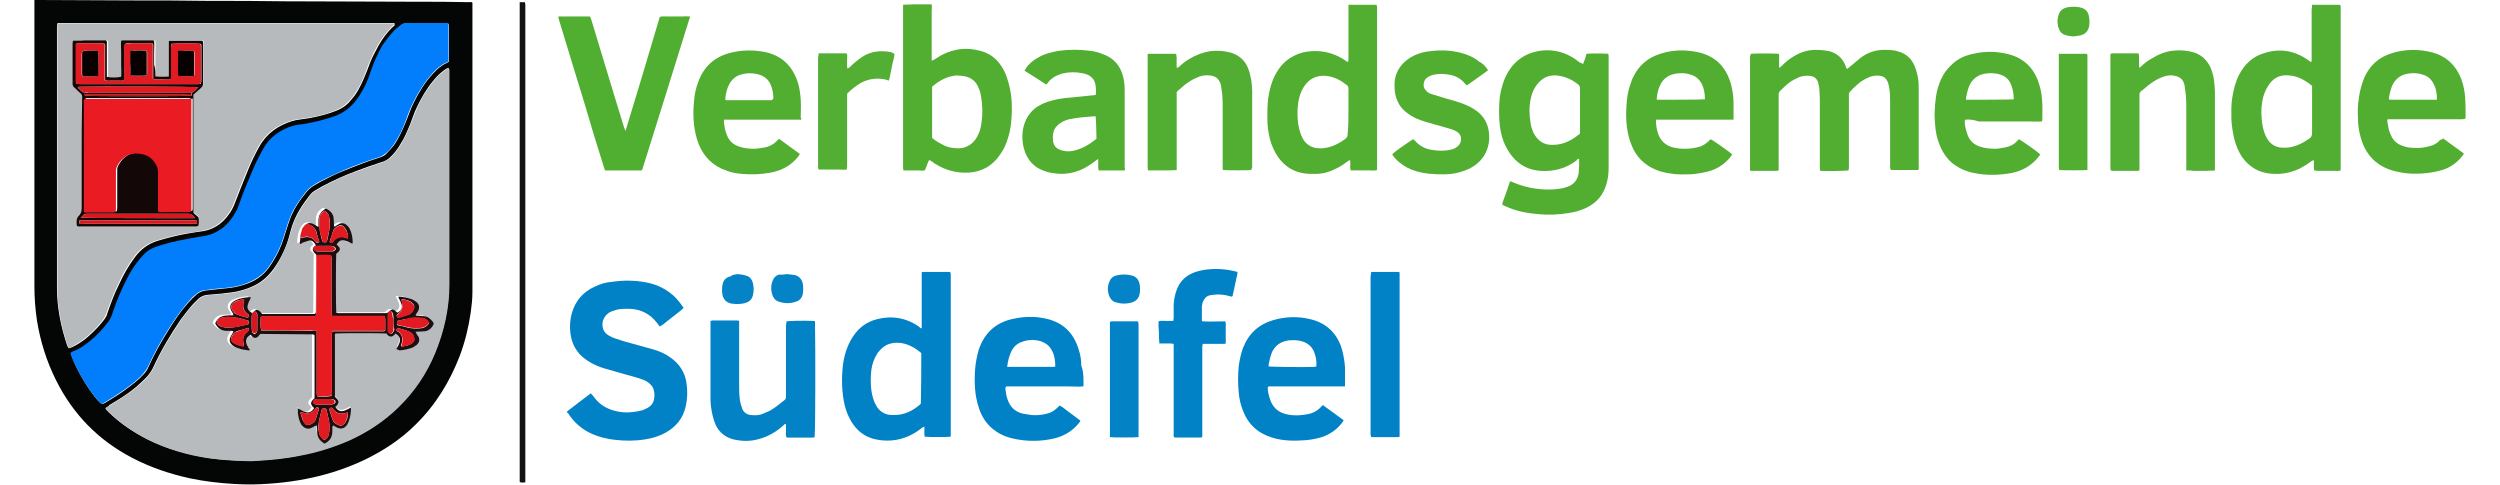 <?xml version="1.0" encoding="utf-8" standalone="no"?><!-- Generator: Adobe Illustrator 28.2.0, SVG Export Plug-In . SVG Version: 6.00 Build 0)  --><svg xmlns="http://www.w3.org/2000/svg" xmlns:xlink="http://www.w3.org/1999/xlink" height="32" id="Ebene_1" style="enable-background:new 0 0 560.6 111.8;" version="1.1" viewBox="0 0 560.6 111.8" width="165" x="0px" xml:space="preserve" y="0px">
<style type="text/css">
	.st0{fill:#040505;}
	.st1{fill:#51AE31;}
	.st2{fill:#0282C6;}
	.st3{fill:#51AE32;}
	.st4{fill:#50AE31;}
	.st5{fill:#52AF33;}
	.st6{fill:#52AE32;}
	.st7{fill:#0382C6;}
	.st8{fill:#121212;}
	.st9{fill:#0483C6;}
	.st10{fill:#B7BBBE;}
	.st11{fill:#B6BABD;}
	.st12{fill:#027EFD;}
	.st13{fill:#1F0E0F;}
	.st14{fill:#140707;}
	.st15{fill:#E81B21;}
	.st16{fill:#E21A22;}
	.st17{fill:#D7181F;}
	.st18{fill:#EB1B24;}
	.st19{fill:#BB1419;}
	.st20{fill:#280507;}
	.st21{fill:#090101;}
</style>
<g>
	<path class="st0" d="M0,0c0.4,0,0.7,0,1.1,0c7.3,0,14.5,0.1,21.8,0.1c5.7,0,11.5,0,17.2,0.1c5.9,0,11.9,0,17.8,0.1   c10,0,20,0.1,30,0.1c4.1,0,8.2,0,12.3,0.1c0.3,0,0.5-0.1,0.8,0.1c0,0.3,0,0.5,0,0.8c0,22,0,44,0,66c0,1.6-0.2,3.2-0.4,4.7   c-0.5,3.4-1.3,6.7-2.5,9.9c-2.3,6-5.6,11.4-10.2,15.9c-3.4,3.4-7.4,6-11.7,8.1c-3.8,1.8-7.9,3.2-12,4.1c-4.5,1-9.1,1.5-13.7,1.6   c-1.5,0-2.9,0-4.4-0.1c-3.4-0.2-6.9-0.6-10.2-1.3c-4.6-1-9.1-2.5-13.3-4.7C14.7,101.5,8.9,95.5,5,87.7C2.8,83.3,1.4,78.8,0.6,74   C0.2,71.3,0,68.7,0,66C0,44.4,0,22.8,0,1.1C0,0.8,0,0.5,0,0z M16.4,94.1c0.1,0.2,0.1,0.2,0.1,0.3c0.2,0.2,0.3,0.3,0.5,0.5   c2.6,2.6,5.6,4.6,8.9,6.3c4.5,2.3,9.4,3.6,14.4,4.4c2.4,0.4,4.9,0.5,7.3,0.6c1.1,0,2.2,0.1,3.3,0c3.4-0.2,6.9-0.5,10.2-1.2   c3.9-0.8,7.7-1.9,11.4-3.5c4.2-1.9,8-4.4,11.3-7.6c3.7-3.6,6.5-7.8,8.5-12.5c2.1-5.1,3.3-10.4,3.3-16c0-16.2,0-32.3,0-48.5   c0-0.3,0-0.6,0-0.9c0-0.1,0-0.2-0.1-0.3c-0.4,0-0.6,0.2-0.9,0.4c-1,0.7-1.9,1.6-2.7,2.6c-1.5,1.8-2.7,3.9-3.7,6   c-0.6,1.2-1,2.5-1.5,3.8c-0.7,1.7-1.4,3.4-2.4,4.9c-0.6,1-1.3,2-2.2,2.8c-0.6,0.6-1.3,1-2.1,1.2c-1.9,0.6-3.8,1.3-5.7,2   c-2.7,1-5.4,2.2-8,3.6c-2.6,1.5-2.2,1.2-3.7,3.2c-1.5,2-2.7,4.2-3.4,6.6c-0.1,0.5-0.3,1-0.4,1.5c-0.7,2.6-1.8,5-3.3,7.2   c-1.2,1.8-2.7,3.3-4.7,4.3c-1,0.5-2.1,0.9-3.2,1.2c-1.4,0.4-2.9,0.5-4.4,0.7c-1.2,0.1-2.3,0.2-3.4,0.3c-0.8,0.1-1.4,0.4-2,0.9   c-0.4,0.4-0.8,0.8-1.2,1.2c-1,1.1-1.9,2.3-2.8,3.5c-2.4,3.5-4.6,7.2-6.4,11.1c-0.3,0.7-0.8,1.4-1.3,2c-0.8,0.9-1.7,1.7-2.6,2.5   c-1.9,1.6-4,2.9-6.2,4.2C17.1,93.7,16.7,93.9,16.4,94.1z M7.9,80.3c0.5-0.1,1-0.3,1.5-0.6c1.1-0.6,2.1-1.3,3-2.1   c1.4-1.2,2.6-2.5,3.7-3.9c0.3-0.4,0.6-0.9,0.7-1.4c0.8-2.3,1.6-4.5,2.7-6.7c1-2.2,2.2-4.3,3.6-6.2c1.4-1.9,3.1-3.2,5.4-3.9   c2-0.6,4-1.1,6-1.5c1.5-0.3,3-0.5,4.4-0.7c1.8-0.3,3.3-1.1,4.6-2.3c1.2-1.2,2.1-2.5,2.7-4.1c0.9-2.4,1.9-4.8,2.9-7.3   c0.8-2,1.7-3.9,2.7-5.7c1.7-3.1,4.4-5,7.7-6c0.3-0.1,0.6-0.1,0.8-0.2c1.1-0.2,2.2-0.3,3.3-0.5c2.1-0.4,4.1-0.9,6.1-1.7   c1.2-0.5,2.3-1.2,3.1-2.2c0.3-0.4,0.7-0.8,1-1.2c1.3-1.8,2.1-3.8,2.9-5.8c0.5-1.4,1-2.7,1.7-4c1.2-2.4,2.6-4.7,4.7-6.5   C83,5.6,83,5.5,83,5.3c-25.9,0-51.7,0-77.4,0c-0.1,0-0.2,0-0.3,0.1C5.2,5.7,5.2,6,5.2,6.4c0,20,0,39.9,0,59.9   c0,4.6,0.9,9.1,2.4,13.5C7.7,79.9,7.8,80.1,7.9,80.3z M15.6,93.2c0.2-0.1,0.4-0.1,0.5-0.2c1.9-1.1,3.8-2.3,5.5-3.6   c1.2-0.9,2.4-1.8,3.4-2.9c0.6-0.6,1.1-1.3,1.4-2.1c1.3-2.9,2.9-5.7,4.6-8.4c1.3-2.1,2.7-4.2,4.4-6.1c0.6-0.7,1.3-1.4,2-2   c0.6-0.5,1.3-0.8,2-0.9c1.5-0.2,3-0.3,4.6-0.5c1.5-0.1,3-0.4,4.5-0.9c2.2-0.7,4.1-1.9,5.5-3.8c0.6-0.8,1.1-1.6,1.6-2.5   c1.1-1.9,1.8-3.9,2.4-6c0.4-1.2,0.8-2.5,1.3-3.7c0.8-1.8,1.9-3.4,3.1-4.9c0.6-0.8,1.3-1.5,2.2-2c0.5-0.3,0.9-0.5,1.4-0.8   c1.7-0.9,3.5-1.8,5.3-2.5c2.7-1.1,5.5-2.2,8.4-3.1c0.6-0.2,1.2-0.5,1.6-1c0.6-0.6,1.1-1.2,1.6-1.8c1.2-1.7,2-3.6,2.8-5.5   c0.6-1.5,1.1-3,1.8-4.4c1.2-2.4,2.6-4.7,4.4-6.6c0.9-1,1.9-1.9,3.2-2.5c0.2-0.1,0.3-0.2,0.4-0.2c0-0.1,0.1-0.2,0.1-0.2   c0-2.7,0-5.5,0-8.2c0-0.1-0.1-0.3-0.1-0.4c-0.1,0-0.2-0.1-0.2-0.1c-3.2,0-6.4,0-9.6,0c-0.3,0-0.6,0.1-0.9,0.3   c-0.5,0.4-1.1,0.8-1.6,1.3c-1.1,1.1-2,2.4-2.8,3.7c-1.1,1.9-2,4-2.7,6.1c-0.7,1.9-1.5,3.7-2.6,5.5c-1.4,2.2-3.2,3.8-5.7,4.7   c-2.3,0.8-4.7,1.4-7.1,1.8c-0.8,0.1-1.7,0.2-2.5,0.4c-3,0.9-5.5,2.7-7,5.6c-0.7,1.3-1.4,2.7-2,4c-1.3,2.8-2.4,5.6-3.4,8.5   c-0.5,1.3-1.1,2.4-1.9,3.5c-1.2,1.5-2.7,2.7-4.5,3.4c-0.9,0.3-1.8,0.5-2.8,0.6c-2.8,0.4-5.6,0.9-8.4,1.8c-3,0.9-3.9,1.3-6,4.2   c-1.4,1.9-2.5,3.9-3.4,6c-0.9,2-1.7,4.1-2.4,6.2c-0.2,0.5-0.4,0.9-0.7,1.3c-1,1.3-2,2.5-3.2,3.6c-1.5,1.4-3.2,2.7-5.2,3.4   c-0.2,0.1-0.3,0.2-0.4,0.3C9.2,84.7,13.7,92,15.6,93.2z"/>
	<path class="st1" d="M395.8,12.4c0.7-0.1,5.4-0.1,6.4,0c0.2,0.3,0.1,0.7,0.1,1.1c0,0.3,0,0.7,0,1c0,0.4,0,0.7,0,1.1   c0.3,0,0.4-0.3,0.6-0.4c0.8-0.8,1.6-1.5,2.6-2.1c1.6-1,3.3-1.6,5.2-1.6c1.1,0,2.1,0.1,3.2,0.3c1.8,0.5,3,1.6,3.7,3.3   c0.1,0.3,0.1,0.5,0.4,0.8c0.2-0.1,0.3-0.3,0.5-0.4c0.8-0.7,1.7-1.4,2.5-2.1c1.8-1.4,3.8-2,6.1-1.9c1,0,1.9,0.1,2.8,0.4   c1.7,0.5,2.9,1.6,3.6,3.2c0.4,0.9,0.6,1.8,0.8,2.7c0.2,1,0.2,2,0.2,3c0,5.9,0,11.7,0,17.6c0,0.2,0,0.4,0,0.7   c-0.1,0-0.2,0.1-0.3,0.1c-2,0-4,0-6,0c-0.1,0-0.2-0.1-0.2-0.1c-0.1-0.3-0.1-0.6-0.1-0.9c0-4.9,0-9.8,0-14.7c0-1.1,0-2.1-0.2-3.2   c-0.1-0.6-0.2-1.2-0.5-1.7c-0.3-0.6-0.8-1-1.5-1.1c-1.1-0.2-2.1,0-3.1,0.5c-1.1,0.5-2,1.2-2.8,2c-0.4,0.3-0.7,0.7-1.1,1.1   c-0.2,0.2-0.3,0.4-0.3,0.6c0,0.2,0,0.5,0,0.7c0,5.3,0,10.6,0,16c0,0.3,0,0.6-0.1,0.9c-0.7,0.1-5.2,0.2-6.5,0.1   c0-0.1-0.1-0.3-0.1-0.5c0-0.2,0-0.5,0-0.7c0-4.7,0-9.3,0-14c0-1.1,0-2.3-0.1-3.4c0-0.6-0.2-1.2-0.3-1.8c-0.3-0.9-0.9-1.4-1.9-1.5   c-0.9-0.1-1.7,0-2.5,0.3c-0.6,0.3-1.3,0.6-1.9,1c-0.9,0.6-1.7,1.4-2.5,2.2c-0.2,0.2-0.3,0.5-0.3,0.8c0,0.2,0,0.4,0,0.6   c0,5.3,0,10.6,0,15.9c0,0.3,0,0.6,0,1c-0.2,0-0.3,0.1-0.5,0.1c-1.9,0-3.8,0-5.7,0c-0.1,0-0.2,0-0.3,0c-0.1-0.1-0.1-0.1-0.1-0.1   c0,0,0-0.1,0-0.1c0-8.7,0-17.5,0-26.2C395.7,12.8,395.7,12.6,395.8,12.4C395.7,12.4,395.8,12.4,395.8,12.4z"/>
	<path class="st1" d="M357.1,14.8c0.3-0.8,0.6-1.6,0.8-2.4c0.7-0.1,4.2-0.1,5,0c0,0.1,0.1,0.3,0.1,0.5c0,0.1,0,0.3,0,0.4   c0,8.4,0,16.7,0,25.1c0,1.4-0.1,2.7-0.5,4c-0.7,2.5-2.2,4.3-4.6,5.5c-1.3,0.6-2.6,1-4,1.2c-2.3,0.4-4.6,0.5-6.9,0.3   c-2.7-0.2-5.3-0.7-7.7-1.8c-0.3-0.1-0.5-0.2-0.8-0.4c0-0.1,0-0.3,0-0.4c0.6-1.6,1.2-3.2,1.7-4.8c0-0.1,0.1-0.1,0.2-0.2   c0.2,0.1,0.5,0.2,0.7,0.3c2.6,1.1,5.3,1.6,8.1,1.6c1.1,0,2.1-0.1,3.2-0.3c0.3-0.1,0.7-0.2,1-0.3c1.6-0.5,2.5-1.7,2.7-3.3   c0.1-1,0.1-2.1,0.1-3.1c0,0-0.1-0.1-0.1-0.1c-0.2,0-0.4,0.2-0.5,0.4c-2.5,1.9-5.3,2.6-8.4,2.4c-2.6-0.2-4.8-1.3-6.5-3.4   c-0.8-1-1.4-2.1-1.9-3.3c-0.6-1.6-0.9-3.2-1-4.9c-0.1-1.8-0.1-3.6,0.1-5.4c0.3-2,0.8-3.8,1.8-5.6c1.9-3.3,4.9-5,8.7-5.2   c3-0.1,5.6,0.9,7.9,2.8C356.7,14.5,356.9,14.6,357.1,14.8z M356.4,30.8c0-0.1,0-0.2,0-0.3c0-3.4,0-6.8,0-10.1   c0-0.4-0.1-0.6-0.4-0.9c-1.5-1.2-3.1-1.9-5-2.1c-1.5-0.1-2.8,0.3-3.9,1.4c-1,1-1.7,2.3-2,3.7c-0.5,2-0.4,4-0.1,5.9   c0.1,0.8,0.4,1.6,0.7,2.3c1,1.8,2.4,2.8,4.5,2.7C352.6,33.4,354.6,32.3,356.4,30.8z"/>
	<path class="st2" d="M122.8,94.9c1.8-1.4,3.6-2.8,5.5-4.2c0.4,0.4,0.7,0.8,1,1.2c1.1,1.4,2.6,2.3,4.4,2.8c1.4,0.4,2.9,0.5,4.4,0.3   c0.7-0.1,1.4-0.2,2.1-0.4c0.5-0.2,0.9-0.4,1.3-0.6c0.8-0.5,1.3-1.2,1.4-2.1c0.1-0.5,0.1-1.1,0-1.6c-0.1-0.8-0.5-1.4-1.1-1.9   c-0.6-0.5-1.2-0.8-1.9-1c-1.1-0.4-2.3-0.7-3.4-1c-1.6-0.5-3.3-0.9-4.9-1.4c-1.4-0.4-2.8-1-4-1.8c-0.9-0.6-1.8-1.3-2.4-2.2   c-0.9-1.2-1.4-2.6-1.6-4.1c-0.2-1.6-0.1-3.1,0.3-4.6c0.8-2.9,2.6-5,5.3-6.2c1.2-0.6,2.5-1,3.9-1.1c2.6-0.4,5.2-0.4,7.9,0.1   c2.7,0.5,5.1,1.7,7,3.7c0.6,0.7,1.2,1.4,1.7,2.2c-0.6,0.6-1.2,1-1.8,1.5c-0.6,0.5-1.2,0.9-1.8,1.4c-0.6,0.5-1.2,1-1.9,1.4   c-0.2-0.3-0.4-0.5-0.6-0.8c-1.6-2.1-3.7-3.2-6.4-3.3c-1,0-2,0-2.9,0.2c-0.7,0.2-1.3,0.4-1.8,0.7c-1.2,0.8-1.8,2.2-1.4,3.6   c0.2,0.8,0.7,1.3,1.4,1.7c0.5,0.3,1,0.5,1.6,0.7c1.1,0.4,2.2,0.7,3.3,1c1.8,0.5,3.6,1,5.4,1.5c1.4,0.4,2.7,1,3.8,1.8   c2.2,1.5,3.5,3.6,3.8,6.2c0.2,1.7,0.2,3.3-0.2,5c-0.6,2.9-2.3,4.9-4.9,6.3c-1.4,0.7-2.9,1.2-4.4,1.4c-2.4,0.4-4.8,0.4-7.2,0.1   c-1.7-0.2-3.4-0.6-5-1.3c-2.4-1-4.3-2.7-5.7-4.9C122.8,95.2,122.8,95.1,122.8,94.9z"/>
	<path class="st3" d="M525.2,1.1c2.2,0,4.4,0,6.5,0c0,0.2,0.1,0.4,0.1,0.5c0,0.2,0,0.4,0,0.6c0,12,0,24,0,36c0,0.3,0,0.7,0,1.1   c-0.5,0.2-1,0.1-1.5,0.1c-0.5,0-1,0-1.6,0c-0.5,0-1,0-1.5,0c-0.5,0-1,0-1.5-0.1c-0.2-0.8,0-1.6-0.1-2.4c-0.2,0.1-0.4,0.2-0.6,0.3   c-0.9,0.7-1.8,1.2-2.7,1.7c-1.5,0.7-3,1.1-4.7,1.2c-1.2,0-2.3,0-3.4-0.3c-2.1-0.5-3.7-1.7-5-3.4c-1-1.4-1.6-3-2-4.6   c-0.3-1.4-0.5-2.7-0.6-4.1c0-1.7-0.1-3.5,0.2-5.2c0.3-1.8,0.7-3.6,1.6-5.3c1.2-2.3,3-4.1,5.6-4.9c3.6-1.2,7.1-0.7,10.2,1.5   c0.2,0.2,0.5,0.3,0.7,0.5c0.3-0.1,0.2-0.4,0.2-0.5c0-2.2,0-4.3,0-6.5c0-1.7,0-3.4,0-5.1C525.2,1.7,525.2,1.4,525.2,1.1z    M525.2,19.8c-1.2-1-2.5-1.8-4-2.2c-0.9-0.2-1.8-0.3-2.7-0.2c-1.4,0.2-2.5,1-3.3,2.2c-0.8,1.2-1.3,2.5-1.5,3.9   c-0.3,1.7-0.2,3.3,0,5c0.2,1.2,0.5,2.4,1.1,3.4c0.7,1.2,1.7,1.9,3,2.1c0.9,0.1,1.7,0.1,2.6-0.1c1.5-0.3,2.8-1,4.1-1.9   c0.5-0.3,0.7-0.7,0.7-1.4c0-3.4,0-6.8,0-10.2C525.2,20.3,525.2,20.1,525.2,19.8z"/>
	<path class="st2" d="M204.6,75.7c0-4.3,0-8.6,0-12.9c0.2-0.1,0.2-0.1,0.3-0.1c2,0,4,0,6,0c0.1,0,0.2,0,0.3,0.1   c0,0.1,0.1,0.2,0.1,0.3c0,12.5,0,25,0,37.5c0,0-0.1,0.1-0.1,0.1c-0.7,0.1-5.1,0.1-5.9,0c-0.2-0.8,0-1.6-0.1-2.3   c-0.3,0-0.4,0.2-0.6,0.3c-0.9,0.7-1.8,1.3-2.9,1.8c-2.6,1.2-5.4,1.4-8.2,0.7c-2.2-0.6-3.8-1.9-5-3.8c-1-1.6-1.6-3.3-1.9-5.1   c-0.5-3.1-0.5-6.2,0-9.2c0.3-1.6,0.8-3.1,1.6-4.6c1.4-2.5,3.3-4.2,6.1-4.9c3.5-0.9,6.8-0.3,9.8,1.8   C204.1,75.5,204.2,75.7,204.6,75.7z M204.5,81.4c-1.3-1.1-2.8-2-4.6-2.3c-0.8-0.1-1.6-0.1-2.4,0.1c-1.3,0.3-2.2,1.1-3,2.1   c-0.8,1.2-1.3,2.5-1.5,3.9c-0.2,1.6-0.2,3.3,0,4.9c0.2,1.2,0.5,2.4,1.1,3.4c0.6,1.1,1.5,1.8,2.7,2.1c0.5,0.1,1,0.1,1.5,0.1   c2.3,0,4.3-1,6-2.5c0,0,0.1-0.1,0.1-0.2C204.5,89.2,204.5,85.3,204.5,81.4z"/>
	<path class="st1" d="M303,1.1c2.2,0,4.4,0,6.5,0c0,0.2,0.1,0.4,0.1,0.5c0,0.2,0,0.4,0,0.6c0,12,0,24,0,36c0,0.3,0,0.7,0,1   c-0.5,0.2-1,0.1-1.5,0.1c-0.5,0-1,0-1.6,0c-0.5,0-1,0-1.5,0c-0.5,0-1,0-1.5,0c-0.2-0.8,0-1.6-0.1-2.3c-0.3-0.1-0.4,0.1-0.6,0.2   c-0.9,0.7-1.8,1.3-2.9,1.8c-1.4,0.7-2.9,1.1-4.5,1.1c-1.2,0-2.4,0-3.5-0.3c-2.1-0.5-3.7-1.7-5-3.4c-1-1.4-1.7-3-2.1-4.7   c-0.3-1.4-0.5-2.8-0.5-4.3c0-1.6,0-3.2,0.2-4.8c0.3-1.8,0.7-3.6,1.6-5.3c1-1.9,2.3-3.4,4.3-4.4c1.3-0.7,2.6-1,4.1-1.1   c2.9-0.2,5.6,0.6,8,2.3c0.1,0.1,0.2,0.1,0.3,0.2c0.2-0.1,0.2-0.4,0.2-0.6c0-1.7,0-3.4,0-5c0-2.2,0-4.4,0-6.6   C303,1.7,303,1.4,303,1.1z M303,25.8c0-1.6,0-3.3,0-4.9c0-0.2,0-0.3,0-0.5c0-0.4-0.1-0.6-0.4-0.8c-1.4-1.1-2.9-1.9-4.7-2.1   c-2.2-0.2-3.9,0.6-5.1,2.4c-0.8,1.2-1.2,2.5-1.4,3.9c-0.2,1.6-0.2,3.2,0,4.7c0.2,1.2,0.5,2.4,1.1,3.5c0.6,1.1,1.6,1.8,2.8,2.1   c0.5,0.1,1,0.1,1.5,0.1c2.1-0.1,3.9-1,5.5-2.2c0.4-0.3,0.5-0.6,0.5-1C303,29.2,303,27.5,303,25.8z"/>
	<path class="st1" d="M206.3,36.9c-0.4,0.8-0.6,1.6-1,2.4c-0.5,0.1-1.1,0-1.6,0c-0.5,0-1.1,0-1.6,0c-0.5,0-1.1,0-1.7,0   c0-0.2-0.1-0.4-0.1-0.5c0-0.2,0-0.4,0-0.6c0-12,0-24,0-36c0-0.3,0-0.7,0-1.1c0.8-0.1,1.5,0,2.2-0.1c0.7,0,1.4,0,2.2,0   c0.7,0,1.4,0,2.2,0c0.1,0.6,0,1.1,0,1.7c0,0.5,0,1.1,0,1.6s0,1.1,0,1.6s0,1.1,0,1.6s0,1.1,0,1.6s0,1.1,0,1.6s0,1.1,0,1.6   c0,0.5,0,1.1,0,1.7c0.2-0.1,0.3-0.1,0.5-0.2c0.7-0.4,1.5-1,2.2-1.3c2.7-1.3,5.5-1.6,8.4-0.8c2.1,0.5,3.8,1.7,5,3.6   c1,1.5,1.5,3.2,1.9,4.9c0.5,2.3,0.6,4.7,0.4,7.1c-0.1,1.5-0.3,3-0.8,4.5c-0.4,1.4-1,2.7-1.8,3.8c-1.7,2.6-4.2,4-7.2,4.2   c-3.3,0.2-6.3-0.8-8.9-2.8C206.6,37.1,206.5,37,206.3,36.9z M207,20c0,4,0,7.9,0,11.8c0.9,0.8,1.9,1.3,2.9,1.8   c1.1,0.5,2.2,0.6,3.4,0.6c1.6-0.1,2.9-0.9,3.8-2.2c0.5-0.8,0.9-1.7,1.1-2.6c0.5-2.5,0.5-5,0-7.6c-0.1-0.7-0.4-1.4-0.7-2   c-0.6-1.2-1.6-1.9-2.9-2.2c-0.6-0.1-1.3-0.2-2-0.2C210.4,17.6,208.6,18.6,207,20z"/>
	<path class="st4" d="M151.2,3.8c-3.7,11.8-7.3,23.5-11,35.2c0,0.1-0.1,0.2-0.2,0.3c-2.8,0-5.6,0-8.4,0c-0.1-0.2-0.2-0.4-0.2-0.5   c-1.6-5-3.1-10-4.6-15.1c-1.9-6.3-3.9-12.6-5.8-19c-0.1-0.3-0.2-0.6-0.2-0.8c0,0,0.1-0.1,0.1-0.1c0,0,0,0,0.1,0c0.2,0,0.5,0,0.7,0   c2.1,0,4.2,0,6.4,0c0.1,0.2,0.2,0.4,0.3,0.7c1.7,5.5,3.3,11,5,16.5c0.9,2.8,1.7,5.7,2.6,8.5c0.1,0.2,0.2,0.4,0.3,0.7   c2.7-8.8,5.3-17.5,7.9-26.3c0.6-0.2,1.2-0.1,1.8-0.1c0.6,0,1.2,0,1.7,0c0.6,0,1.2,0,1.8,0C150,3.7,150.5,3.8,151.2,3.8z"/>
	<path class="st1" d="M251.4,39.3c-2,0-4,0-6,0c0-0.2-0.1-0.4-0.1-0.6c0-0.6,0-1.3,0-2c-0.2,0.1-0.3,0.1-0.4,0.2   c-0.7,0.6-1.5,1.1-2.3,1.6c-2.4,1.4-5.1,1.9-7.8,1.4c-0.5-0.1-0.9-0.1-1.4-0.3c-2.8-0.8-4.6-2.7-5.3-5.6c-0.4-1.7-0.4-3.5,0.1-5.2   c0.5-1.7,1.5-3.1,2.9-4.1c1.1-0.7,2.2-1.2,3.5-1.5c1.4-0.4,2.8-0.6,4.3-0.7c1.9-0.2,3.8-0.4,5.8-0.6c0-0.2,0.1-0.3,0.1-0.5   c0-0.5,0-1-0.1-1.6c-0.1-1.2-0.8-2.1-1.9-2.6c-0.8-0.3-1.6-0.4-2.4-0.5c-1.4-0.1-2.8,0-4.1,0.5c-1.1,0.4-2,1-2.7,2   c0,0.1-0.1,0.1-0.2,0.2c0,0-0.1,0-0.1,0.1c-1.6-1.1-3.3-2.1-5-3.2c0.1-0.2,0.2-0.3,0.3-0.5c0.7-1.1,1.7-1.9,2.8-2.5   c1.5-0.9,3.2-1.3,4.9-1.6c2.3-0.3,4.7-0.3,7,0c1.1,0.1,2.1,0.4,3.1,0.8c2.6,0.9,4.1,2.8,4.7,5.4c0.2,0.9,0.3,1.9,0.3,2.8   c0,5.9,0,11.9,0,17.8C251.5,38.8,251.5,39,251.4,39.3z M244.7,26.8c-0.9,0.1-1.8,0.1-2.6,0.2c-1,0.1-2,0.2-2.9,0.4   c-0.9,0.1-1.7,0.4-2.5,0.9c-0.8,0.5-1.4,1.1-1.7,2.1c-0.2,0.8-0.2,1.5-0.1,2.3c0.2,0.9,0.7,1.5,1.5,1.8c1,0.4,2,0.5,3,0.3   c2.1-0.4,3.9-1.5,5.5-2.8C244.9,30.9,244.8,27.6,244.7,26.8z"/>
	<path class="st1" d="M391.8,27.6c-3,0-6,0-9,0c-2.9,0-5.9,0-8.9,0c0,1.3,0.2,2.4,0.6,3.5c0.6,1.4,1.5,2.3,3,2.8   c1,0.3,2,0.4,3.1,0.4c0.9,0,1.8-0.1,2.7-0.3c1.1-0.2,2-0.7,2.8-1.5c0.1-0.1,0.3-0.3,0.4-0.4c0.7,0.3,4.2,2.8,5,3.5   c-0.2,0.2-0.3,0.5-0.5,0.7c-1.4,1.7-3.2,2.8-5.3,3.3c-1.3,0.3-2.5,0.5-3.9,0.6c-1.5,0-3.1,0.1-4.6-0.2c-1.2-0.2-2.3-0.4-3.4-0.9   c-2.6-1.1-4.5-3-5.5-5.6c-0.6-1.4-0.9-2.8-1.1-4.3c-0.2-1.6-0.2-3.1-0.1-4.7c0.1-1.7,0.3-3.4,0.9-5c0.2-0.6,0.4-1.3,0.7-1.8   c1.3-2.7,3.4-4.4,6.2-5.3c2.8-0.9,5.6-1,8.5-0.4c4.1,0.8,6.7,3.4,7.8,7.4c0.4,1.5,0.6,3,0.6,4.5c0,1.1,0,2.2,0,3.3   C391.8,27.2,391.8,27.3,391.8,27.6z M385.2,22.9c0-1.3-0.2-2.6-0.8-3.7c-0.6-1-1.4-1.7-2.5-2c-1.2-0.4-2.3-0.4-3.5-0.2   c-1.7,0.3-2.9,1.2-3.6,2.8c-0.4,0.9-0.6,1.8-0.7,2.8c0,0.1,0,0.3,0,0.4C375.1,23,384.4,23,385.2,22.9z"/>
	<path class="st1" d="M445.2,27.6c0,0.2-0.1,0.3-0.1,0.3c0,1.1,0.3,2.2,0.7,3.3c0.5,1.3,1.5,2.2,2.8,2.6c1.2,0.4,2.4,0.5,3.6,0.5   c0.7,0,1.5-0.2,2.2-0.3c1.1-0.2,2.1-0.7,2.8-1.5c0.1-0.1,0.3-0.3,0.4-0.4c0.6,0.3,4.1,2.7,4.9,3.5c-0.1,0.2-0.2,0.4-0.4,0.6   c-1.6,2-3.7,3.2-6.2,3.7c-2.9,0.5-5.7,0.6-8.6,0c-1.7-0.3-3.3-1-4.7-2c-1.6-1.2-2.7-2.9-3.4-4.8c-0.5-1.3-0.8-2.7-0.9-4.1   c-0.1-1.2-0.2-2.4-0.1-3.6c0.1-2.1,0.3-4.1,1-6c0.5-1.5,1.3-2.9,2.5-4.1c1.5-1.6,3.3-2.5,5.4-2.9c2.5-0.6,5.1-0.6,7.7,0   c3.6,0.8,6.1,3,7.3,6.5c0.4,1.2,0.7,2.4,0.8,3.7c0.2,1.7,0.1,3.3,0.1,5c0,0.1,0,0.2-0.1,0.4c-1,0.1-2,0-2.9,0c-1,0-2,0-2.9,0   c-1,0-2,0-3,0c-1,0-2,0-2.9,0c-1,0-2,0-2.9,0C447.1,27.6,446.2,27.5,445.2,27.6z M456.4,22.9c0-1.4-0.2-2.6-0.8-3.8   c-0.5-1-1.3-1.6-2.3-1.9c-1.2-0.4-2.4-0.4-3.6-0.2c-1.7,0.3-2.9,1.3-3.6,2.9c-0.3,0.8-0.5,1.7-0.7,2.6c0,0.2,0,0.3,0,0.5   C446.1,23,455.6,23,456.4,22.9z"/>
	<path class="st1" d="M555.4,31.9c1.6,1.2,3.2,2.3,4.8,3.5c-0.1,0.2-0.2,0.4-0.3,0.5c-1.4,1.8-3.2,3-5.4,3.5   c-1.2,0.3-2.5,0.5-3.8,0.6c-1.6,0.1-3.2,0.1-4.8-0.2c-1.1-0.2-2.1-0.4-3.1-0.8c-2.9-1.1-4.9-3.2-6-6.1c-0.6-1.7-1-3.5-1-5.3   c-0.1-1.7-0.1-3.4,0.2-5c0.2-1.6,0.6-3.1,1.2-4.6c1.3-3,3.5-4.9,6.6-5.8c3-0.9,6.1-0.9,9.2-0.1c3.2,0.9,5.4,3,6.6,6.1   c0.5,1.4,0.8,2.8,0.9,4.3c0.1,1.4,0.1,2.9,0.1,4.3c0,0.2,0,0.4-0.1,0.6c-0.3,0.1-0.7,0.1-1,0.1c-5.3,0-10.6,0-15.9,0   c-0.3,0-0.6,0-1,0c-0.1,0.5,0,0.9,0.1,1.3c0.1,0.8,0.3,1.6,0.7,2.4c0.5,1.2,1.4,2,2.6,2.4c0.9,0.4,1.9,0.5,2.9,0.5   c1.2,0.1,2.3-0.1,3.4-0.4c1-0.2,1.8-0.7,2.5-1.5C555.1,32.3,555.2,32.1,555.4,31.9z M542.9,22.9c0.2,0,0.2,0.1,0.3,0.1   c3.5,0,7.1,0,10.6,0c0,0,0.1,0,0.1,0c0,0,0,0,0.1-0.1c0-1.3-0.2-2.6-0.9-3.8c-0.5-0.9-1.3-1.6-2.4-1.9c-1.2-0.4-2.3-0.4-3.5-0.2   c-1.7,0.3-2.9,1.3-3.6,2.9C543.3,20.8,543,21.8,542.9,22.9z"/>
	<path class="st1" d="M176.8,27.6c-1.5,0-3,0-4.5,0c-1.5,0-2.9,0-4.4,0s-2.9,0-4.4,0c-1.5,0-2.9,0-4.5,0c0,0.2,0,0.4,0,0.6   c0.1,1,0.3,2.1,0.7,3c0.5,1.3,1.5,2.2,2.8,2.6c1.1,0.4,2.3,0.5,3.5,0.5c0.8,0,1.6-0.2,2.4-0.3c1.1-0.2,2-0.7,2.8-1.5   c0.2-0.2,0.3-0.3,0.5-0.5c1.6,1.2,3.2,2.3,4.8,3.5c-0.1,0.2-0.2,0.3-0.3,0.5c-1.6,2.1-3.8,3.3-6.4,3.8c-2.2,0.4-4.4,0.5-6.6,0.3   c-1.3-0.1-2.5-0.3-3.7-0.8c-3-1-5.1-3.1-6.3-6c-0.6-1.5-0.9-3-1.1-4.5c-0.2-1.8-0.2-3.6,0-5.5c0.1-1.4,0.4-2.9,0.9-4.2   c1.3-3.8,3.9-6.1,7.8-7c2.5-0.6,5.1-0.6,7.7-0.1c3.7,0.8,6.1,3,7.4,6.6c0.5,1.4,0.7,2.9,0.8,4.4c0.1,1.4,0,2.8,0,4.2   C176.9,27.3,176.9,27.4,176.8,27.6z M170.3,22.9c0-0.1,0.1-0.2,0.1-0.2c0-1.1-0.2-2.1-0.6-3.1c-0.5-1.2-1.4-2-2.7-2.4   c-1.4-0.4-2.8-0.4-4.2,0c-1.1,0.3-1.9,1-2.5,1.9c-0.7,1.2-1,2.4-1.1,3.8c0,0,0,0.1,0,0.1c0.1,0,0.1,0.1,0.2,0.1c3.5,0,7,0,10.5,0   C170.1,23,170.2,22.9,170.3,22.9z"/>
	<path class="st2" d="M302.2,89.1c-3,0-6,0-8.9,0c-2.9,0-5.8,0-8.7,0c-0.3,0.2-0.2,0.4-0.2,0.5c0,0.7,0.2,1.4,0.4,2.1   c0.6,2.2,2,3.5,4.3,3.9c1.5,0.3,3,0.2,4.5-0.1c1.2-0.2,2.3-0.8,3.1-1.7c0.1-0.1,0.2-0.2,0.4-0.4c1.6,1.2,3.2,2.3,4.8,3.5   c-0.1,0.2-0.2,0.3-0.3,0.5c-1.3,1.7-3,2.9-5.1,3.5c-1.1,0.3-2.2,0.5-3.3,0.6c-2.6,0.2-5.3,0.2-7.8-0.6c-3.3-1-5.6-3.1-6.8-6.4   c-0.5-1.3-0.8-2.7-0.9-4c-0.2-2-0.2-4.1,0-6.1c0.2-1.4,0.5-2.8,1-4.2c1.3-3.3,3.6-5.4,7-6.4c2.8-0.8,5.7-0.9,8.5-0.2   c3.9,0.9,6.4,3.5,7.4,7.3c0.3,1.2,0.5,2.4,0.6,3.7c0,1.4,0,2.7,0,4.1C302.2,88.8,302.2,88.9,302.2,89.1z M295.6,84.5   c0.1-1.2-0.1-2.3-0.5-3.3c-0.5-1.3-1.5-2.1-2.8-2.5c-1-0.3-2.1-0.3-3.2-0.2c-1.8,0.3-3.1,1.2-3.8,2.9c-0.3,0.8-0.5,1.7-0.7,2.6   c0,0.2,0,0.3,0,0.5c0.8,0.1,8,0.2,10.5,0.1C295.3,84.6,295.4,84.5,295.6,84.5z"/>
	<path class="st2" d="M241.9,89.1c-1.2,0.1-2.4,0-3.6,0c-1.2,0-2.4,0-3.6,0c-1.2,0-2.3,0-3.5,0c-1.2,0-2.4,0-3.6,0   c-1.2,0-2.4,0-3.5,0c-0.2,0.2-0.2,0.4-0.2,0.5c0.1,0.9,0.2,1.7,0.5,2.5c0.6,1.8,1.8,2.9,3.6,3.3c0.6,0.1,1.3,0.2,1.9,0.3   c1.2,0.1,2.4,0,3.5-0.3c1-0.2,1.8-0.7,2.5-1.4c0.2-0.2,0.3-0.3,0.5-0.5c0.6,0.3,1.1,0.7,1.6,1.1c0.5,0.4,1.1,0.8,1.6,1.2   c0.5,0.4,1.1,0.8,1.6,1.2c-0.1,0.2-0.2,0.4-0.3,0.5c-1.6,2-3.7,3.2-6.2,3.7c-2.9,0.6-5.8,0.6-8.7,0c-1.5-0.3-2.9-0.8-4.2-1.7   c-2-1.3-3.3-3.2-4-5.4c-0.5-1.5-0.8-3-0.9-4.5c-0.1-1.4-0.1-2.9,0-4.3c0.1-1.5,0.4-3,0.8-4.5c1.3-4,4-6.5,8.1-7.3   c2.3-0.5,4.7-0.6,7.1-0.1c4.1,0.8,6.7,3.2,7.9,7.2c0.4,1.2,0.6,2.4,0.6,3.7C242,85.9,241.9,87.5,241.9,89.1z M224.3,84.6   c3.7,0,7.2,0,10.7,0c0.1,0,0.2,0,0.4-0.1c0-1.7-0.3-3.3-1.4-4.6c-0.5-0.6-1.2-0.9-1.9-1.2c-1.3-0.4-2.7-0.4-4,0   c-1.1,0.3-2,0.9-2.6,1.9C224.8,81.8,224.5,83.1,224.3,84.6z"/>
	<path class="st5" d="M496.2,39.3c0-0.4,0-0.7,0-1.1c0-4.4,0-8.7,0-13.1c0-1,0-2.1-0.1-3.1c-0.1-0.8-0.2-1.6-0.3-2.3   c-0.3-1.5-1.2-2.1-2.7-2.3c-0.9-0.1-1.7,0.1-2.5,0.4c-1,0.4-1.9,0.9-2.8,1.6c-0.7,0.5-1.3,1.1-2,1.6c-0.3,0.2-0.4,0.5-0.4,0.9   c0,0.2,0,0.4,0,0.6c0,5.3,0,10.5,0,15.8c0,0.3,0,0.6,0,1c-0.2,0-0.3,0.1-0.4,0.1c-1.9,0-3.9,0-5.8,0c-0.1,0-0.2,0-0.4-0.1   c0-0.1-0.1-0.2-0.1-0.4c0-8.8,0-17.6,0-26.5c0.2,0,0.4-0.1,0.5-0.1c1.9,0,3.8,0,5.6,0c0.1,0,0.2,0,0.4,0c0,0.2,0.1,0.4,0.1,0.6   c0,0.9,0,1.7,0,2.7c0.2-0.1,0.3-0.1,0.4-0.2c0.8-0.8,1.7-1.5,2.7-2c1.4-0.9,3-1.5,4.6-1.7c1.7-0.2,3.3-0.1,5,0.4   c1.8,0.6,3,1.8,3.8,3.5c0.4,1,0.7,2,0.8,3c0.1,0.9,0.2,1.8,0.2,2.7c0,5.7,0,11.4,0,17.2c0,0.3,0,0.5,0,0.8c-0.6,0.1-1.1,0-1.7,0.1   c-0.5,0-1.1,0-1.6,0c-0.5,0-1,0-1.6,0C497.4,39.3,496.9,39.3,496.2,39.3z"/>
	<path class="st6" d="M280.6,39.2c-0.7,0.1-5.5,0.1-6.5,0c-0.2-0.3-0.1-0.6-0.1-0.9c0-4.4,0-8.8,0-13.2c0-1.1,0-2.2-0.1-3.3   c-0.1-0.7-0.2-1.5-0.3-2.2c-0.4-1.4-1.2-2.1-2.6-2.2c-0.9-0.1-1.7,0-2.5,0.3c-0.7,0.3-1.4,0.6-2,1c-1,0.6-1.9,1.4-2.8,2.2   c-0.2,0.2-0.4,0.4-0.3,0.7c0,0.2,0,0.4,0,0.6c0,5.3,0,10.6,0,16c0,0.3,0,0.6,0,1c-0.6,0.1-1.1,0-1.7,0.1c-0.5,0-1.1,0-1.6,0   c-0.5,0-1,0-1.6,0c-0.5,0-1.1,0-1.7,0c0-0.2-0.1-0.4-0.1-0.5c0-0.1,0-0.3,0-0.4c0-8.3,0-16.6,0-25c0-0.3,0-0.6,0-0.9   c0.1-0.1,0.2-0.1,0.2-0.1c2,0,4,0,6,0c0.1,0,0.2,0,0.4,0.1c0.2,1.1,0,2.1,0.1,3.1c0.2,0.1,0.3-0.1,0.4-0.1c0.8-0.7,1.6-1.4,2.5-1.9   c1.5-0.9,3-1.5,4.8-1.8c1.7-0.2,3.3-0.1,5,0.4c1.7,0.6,3,1.7,3.7,3.4c0.4,0.9,0.6,1.9,0.8,2.9c0.1,0.8,0.2,1.7,0.2,2.5   c0,5.9,0,11.8,0,17.7C280.7,38.8,280.6,39,280.6,39.2z"/>
	<path class="st7" d="M173.4,74.1c0.8-0.1,3.4-0.2,6.1-0.1c0.2,0,0.3,0,0.5,0.1c0,0.2,0,0.4,0,0.5c0.1,5.4,0.1,25.3-0.1,26.2   c-0.1,0-0.2,0.1-0.3,0.1c-2,0-3.9,0-5.9,0c-0.1,0-0.2,0-0.3-0.1c-0.2-0.5-0.1-1-0.1-1.5c0-0.5,0-1,0-1.5c-0.3-0.1-0.4,0.1-0.5,0.2   c-1.6,1.5-3.5,2.6-5.6,3.2c-2,0.6-4,0.6-6.1,0.1c-1.8-0.5-3.2-1.6-4-3.3c-0.6-1.4-0.9-2.8-1.1-4.3c-0.1-0.7-0.1-1.5-0.1-2.3   c0-5.5,0-11,0-16.6c0-0.3,0-0.5,0-0.8c0.2,0,0.3-0.1,0.4-0.1c1.9,0,3.8,0,5.7,0c0.1,0,0.3,0,0.5,0.1c0,0.3,0,0.6,0,1   c0,4.5,0,9,0,13.5c0,1.3,0,2.6,0.2,3.9c0.1,0.6,0.3,1.2,0.5,1.8c0.3,0.9,1.1,1.4,2,1.5c1,0.1,1.9,0.1,2.8-0.3   c0.5-0.2,1.1-0.5,1.6-0.7c1.2-0.7,2.2-1.5,3.3-2.4c0.3-0.2,0.4-0.5,0.4-0.8c0-0.2,0-0.4,0-0.6c0-5.3,0-10.5,0-15.8   C173.4,74.7,173.4,74.4,173.4,74.1z"/>
	<path class="st1" d="M335.2,16.2c-1.6,1.2-3.2,2.3-4.9,3.5c-0.2-0.2-0.3-0.3-0.4-0.4c-1-1.2-2.3-1.9-3.8-2.1   c-1.1-0.2-2.2-0.2-3.3,0c-0.5,0.1-1.1,0.3-1.5,0.6c-0.5,0.3-0.8,0.7-0.9,1.3c-0.2,0.8,0.1,1.5,0.7,2c0.3,0.3,0.7,0.5,1.1,0.6   c1,0.3,1.9,0.6,2.9,0.9c1.7,0.5,3.4,0.9,5,1.6c1.2,0.5,2.4,1.2,3.3,2.1c1.2,1.2,1.8,2.6,2,4.3c0.1,1,0.1,2.1-0.2,3.1   c-0.4,1.6-1.2,2.9-2.5,4c-1.3,1.1-2.8,1.7-4.4,2.1c-1.1,0.3-2.3,0.4-3.4,0.4c-2.1,0-4.2-0.1-6.2-0.7c-1.5-0.4-2.8-1.1-4-2.1   c-0.6-0.5-1.2-1.1-1.6-1.8c0.4-0.5,2.5-2,4.8-3.5c0.1,0.1,0.3,0.2,0.4,0.3c1.1,1.3,2.5,2,4.2,2.2c1.2,0.2,2.5,0.2,3.7,0   c0.5-0.1,1-0.2,1.5-0.5c0.5-0.3,0.9-0.7,1.1-1.2c0.4-1.1,0.1-2-0.9-2.6c-0.5-0.3-1.1-0.5-1.8-0.7c-1-0.3-2.1-0.6-3.2-0.9   c-1.5-0.4-2.9-0.8-4.3-1.4c-0.6-0.3-1.2-0.6-1.7-1c-1.9-1.2-2.9-3-3.2-5.2c-0.1-0.9-0.1-1.8,0-2.7c0.4-2.3,1.7-4,3.7-5.2   c1.2-0.7,2.4-1.1,3.7-1.3c2.7-0.4,5.3-0.4,7.9,0.3c1.5,0.4,2.9,1,4.1,2C334.1,14.7,334.6,15.3,335.2,16.2z"/>
	<path class="st2" d="M259.2,74.1c0.6-0.2,1.1-0.1,1.7-0.1c0.5,0,1.1,0,1.7,0c0-0.3,0.1-0.4,0.1-0.6c0-1,0-2,0-2.9   c0-1,0.2-2.1,0.5-3.1c0.7-2.3,2.1-3.8,4.3-4.6c1.1-0.4,2.2-0.6,3.3-0.7c2.2-0.2,4.4,0,6.6,0.6c0,0.1,0,0.3,0,0.4   c-0.4,1.7-0.7,3.4-1.1,5.1c0,0.1-0.1,0.1-0.2,0.2c-0.2,0-0.3-0.1-0.5-0.1c-0.9-0.3-1.9-0.4-2.8-0.4c-0.6,0-1.2,0.1-1.8,0.2   c-0.8,0.2-1.3,0.8-1.6,1.6c-0.1,0.4-0.2,0.7-0.2,1.1c0,1,0,2,0,3c0,0.1,0,0.2,0.1,0.3c1.7,0.1,3.5,0,5.3,0c0.2,0.5,0.1,0.9,0.1,1.3   c0,0.4,0,0.9,0,1.3c0,0.4,0,0.9,0,1.3c0,0.4,0.1,0.9-0.1,1.3c-1.7,0-3.5,0-5.2,0c0,0.2-0.1,0.4-0.1,0.5c0,0.2,0,0.5,0,0.7   c0,6.4,0,12.9,0,19.3c0,0.3,0,0.6,0,1c-0.2,0-0.3,0.1-0.4,0.1c-1.9,0-3.9,0-5.8,0c-0.1,0-0.2,0-0.3-0.1c-0.2-0.3-0.1-0.6-0.1-0.8   c0-3.1,0-6.2,0-9.3c0-3.5,0-6.9,0-10.4c0-0.3,0-0.6,0-1c-0.4-0.1-0.8-0.1-1.1-0.1c-0.3,0-0.7,0-1,0c-0.4,0-0.7,0-1.2,0   c-0.1-0.9-0.1-1.8-0.1-2.6C259.2,75.8,259.2,74.9,259.2,74.1z"/>
	<path class="st2" d="M308.2,62.8c0.1,0,0.2-0.1,0.3-0.1c2,0,4,0,6,0c0.1,0,0.2,0.1,0.3,0.1c0,0.1,0,0.2,0,0.3c0,12.5,0,25.1,0,37.6   c-0.1,0-0.2,0.1-0.4,0.1c-2,0-3.9,0-5.9,0c-0.1,0-0.2,0-0.3-0.1c0-0.2-0.1-0.3-0.1-0.5c0-0.2,0-0.4,0-0.6c0-12,0-23.9,0-35.9   C308.2,63.5,308.2,63.1,308.2,62.8z"/>
	<path class="st5" d="M180.8,12.4c0.1-0.1,0.2-0.1,0.2-0.1c2,0,4,0,6,0c0.1,0,0.2,0,0.3,0c0.2,0.4,0.1,0.8,0.1,1.2   c0,0.4,0,0.8,0,1.1c0,0.4-0.1,0.8,0.1,1.2c0.3-0.1,0.4-0.3,0.6-0.4c0.9-0.9,1.8-1.6,2.8-2.3c2-1.3,4.2-1.5,6.5-1.1   c0.3,0.1,0.6,0.2,0.9,0.4c0,0.7-0.2,1.4-0.4,2.1c-0.1,0.7-0.3,1.4-0.4,2c-0.2,0.7-0.2,1.4-0.5,2.1c-0.2-0.1-0.3-0.1-0.5-0.2   c-2-0.5-4-0.3-5.9,0.7c-1.2,0.7-2.2,1.5-3.2,2.5c0,0.3,0,0.7,0,1c0,5.2,0,10.3,0,15.5c0,0.3,0,0.6-0.1,1c-0.6,0.1-1.1,0-1.6,0   c-0.5,0-1.1,0-1.6,0c-0.5,0-1,0-1.6,0c-0.5,0-1.1,0-1.7,0c0-0.2-0.1-0.4-0.1-0.5c0-1,0-2,0-2.9c0-7.5,0-15,0-22.4   C180.8,13,180.8,12.7,180.8,12.4z"/>
	<path class="st7" d="M254.6,100.8c-1,0.1-5.9,0.1-6.6,0c0-0.2,0-0.5,0-0.7c0-2.5,0-5,0-7.5c0-5.8,0-11.6,0-17.4c0-0.3,0-0.6,0-1   c0.2,0,0.3-0.1,0.4-0.1c2,0,3.9,0,5.9,0c0.1,0,0.1,0,0.2,0.1c0,0.1,0.1,0.3,0.1,0.5c0,0.2,0,0.4,0,0.6c0,8.2,0,16.4,0,24.6   C254.6,100.1,254.6,100.4,254.6,100.8z"/>
	<path class="st1" d="M473.4,39.2c-0.7,0.1-5.5,0.1-6.5,0c0-0.1-0.1-0.3-0.1-0.5c0-0.1,0-0.2,0-0.3c0-8.4,0-16.8,0-25.2   c0-0.3,0-0.5,0-0.7c0.1-0.1,0.1-0.1,0.1-0.1c0,0,0.1,0,0.1,0c1.9,0,3.8,0,5.6,0c0.2,0,0.3,0,0.5,0c0.1,0,0.1,0,0.2,0.1   c0,0.1,0.1,0.1,0.1,0.2c0,8.8,0,17.6,0,26.4C473.5,39.1,473.4,39.1,473.4,39.2z"/>
	<path class="st8" d="M111.9,0.5c0.4,0,0.8,0,1.2,0c0,0.2,0.1,0.3,0.1,0.5c0,0.2,0,0.4,0,0.6c0,36.2,0,72.4,0,108.6c0,0.3,0,0.7,0,1   c-0.4,0.1-0.8,0.1-1.2,0c-0.1-0.1-0.1-0.1-0.1-0.1c0,0,0-0.1,0-0.1c0-36.7,0-73.4,0-110.1C111.9,0.8,111.9,0.7,111.9,0.5z"/>
	<path class="st6" d="M470.1,8.4c-0.6-0.1-1.1-0.1-1.7-0.3c-0.8-0.2-1.3-0.7-1.6-1.5c-0.4-1.1-0.4-2.2,0-3.3c0.3-0.9,1-1.4,1.9-1.6   c1-0.2,2-0.2,3,0c1.3,0.3,1.9,1,2.1,2.3c0.1,0.7,0.1,1.3,0,2c-0.2,1.1-0.8,1.8-1.8,2.1C471.3,8.3,470.7,8.3,470.1,8.4z"/>
	<path class="st9" d="M173.5,63.2c0.6,0.1,1.1,0.1,1.7,0.2c1.1,0.2,1.8,1,2,2.1c0.1,0.8,0.1,1.5,0,2.2c-0.2,1-0.7,1.6-1.7,1.9   c-1.2,0.4-2.5,0.4-3.7,0c-0.8-0.2-1.3-0.7-1.6-1.5c-0.4-1.1-0.4-2.2,0-3.3c0.3-0.8,0.8-1.3,1.6-1.5   C172.3,63.4,172.9,63.3,173.5,63.2z"/>
	<path class="st9" d="M251.2,70c-0.6,0-1.2-0.1-1.9-0.3c-0.7-0.2-1.1-0.7-1.4-1.3c-0.5-1.2-0.5-2.4,0-3.5c0.2-0.6,0.7-1.1,1.3-1.3   c1.4-0.4,2.7-0.4,4.1,0c0.8,0.3,1.3,0.9,1.5,1.7c0.2,0.9,0.2,1.8,0,2.7c-0.2,0.8-0.8,1.4-1.6,1.7C252.6,69.9,251.9,70,251.2,70z"/>
	<path class="st9" d="M162.2,63.2c0.6,0.1,1.1,0.1,1.7,0.3c1,0.2,1.6,0.9,1.8,1.9c0.2,0.9,0.2,1.7,0,2.6c-0.2,0.9-0.7,1.5-1.6,1.8   c-0.8,0.3-1.6,0.3-2.4,0.3c-0.3,0-0.7-0.1-1-0.1c-1-0.2-1.7-0.8-2-1.8c-0.2-0.9-0.2-1.8,0-2.7c0.2-1,0.9-1.6,1.9-1.8   C161,63.3,161.6,63.3,162.2,63.2z"/>
	<path class="st10" d="M16.4,94.1c0.3-0.2,0.7-0.4,1-0.6c2.1-1.3,4.2-2.6,6.2-4.2c0.9-0.8,1.9-1.6,2.6-2.5c0.5-0.6,1-1.3,1.3-2   c1.8-3.9,4-7.6,6.4-11.1c0.9-1.2,1.7-2.4,2.8-3.5c0.4-0.4,0.8-0.8,1.2-1.2c0.6-0.5,1.2-0.8,2-0.9c1.1-0.1,2.3-0.2,3.4-0.3   c1.5-0.1,2.9-0.3,4.4-0.7c1.1-0.3,2.2-0.7,3.2-1.2c2-1,3.5-2.4,4.7-4.3c1.4-2.3,2.5-4.7,3.3-7.2c0.1-0.5,0.3-1,0.4-1.5   c0.7-2.4,1.9-4.6,3.4-6.6c1.5-2,1.1-1.7,3.7-3.2c2.5-1.4,5.2-2.6,8-3.6c1.9-0.7,3.8-1.4,5.7-2c0.8-0.3,1.5-0.7,2.1-1.2   c0.9-0.8,1.6-1.8,2.2-2.8c1-1.6,1.7-3.2,2.4-4.9c0.5-1.3,1-2.5,1.5-3.8c1-2.2,2.2-4.2,3.7-6c0.8-1,1.7-1.9,2.7-2.6   c0.3-0.2,0.5-0.4,0.9-0.4c0,0.1,0.1,0.2,0.1,0.3c0,0.3,0,0.6,0,0.9c0,16.2,0,32.3,0,48.5c0,5.6-1.2,10.9-3.3,16   c-2,4.8-4.8,8.9-8.5,12.5c-3.3,3.2-7.1,5.7-11.3,7.6c-3.7,1.6-7.5,2.8-11.4,3.5c-3.4,0.7-6.8,1-10.2,1.2c-1.1,0.1-2.2,0-3.3,0   c-2.5-0.1-4.9-0.3-7.3-0.6c-5-0.7-9.8-2.1-14.4-4.4c-3.3-1.7-6.2-3.7-8.9-6.3c-0.2-0.2-0.3-0.3-0.5-0.5   C16.5,94.3,16.4,94.2,16.4,94.1z M83.4,80.5c0.1,0.1,0.2,0.1,0.2,0.1c1.1-0.1,2.1-0.2,3.1-0.7c0.3-0.1,0.6-0.3,0.9-0.6   c0.6-0.5,0.7-1.1,0.4-1.8c-0.1-0.3-0.3-0.6-0.5-0.8c-0.1-0.1-0.1-0.2-0.2-0.4c0.7,0,1.3-0.1,1.9-0.1c1.1-0.1,1.9-0.8,2.3-1.8   c-0.1-0.2-0.2-0.3-0.3-0.5c-0.6-0.7-1.3-1.2-2.2-1.2c-0.4,0-0.9,0-1.3-0.1c-0.1,0-0.3,0-0.4-0.2c0.2-0.3,0.4-0.6,0.6-0.9   c0.4-0.9,0.2-1.7-0.6-2.2c-0.4-0.2-0.8-0.4-1.2-0.6c-0.8-0.3-1.7-0.4-2.5-0.5c-0.1,0-0.1,0.1-0.3,0.1c0.1,0.2,0.2,0.4,0.3,0.6   c0.2,0.4,0.4,0.8,0.5,1.2c0.2,0.8-0.2,1.4-1,1.8c-0.2-0.2-0.4-0.4-0.6-0.5c-0.3-0.2-0.6-0.2-0.9-0.1c-0.1,0.1-0.3,0.2-0.4,0.3   c-0.2,0.3-0.5,0.4-0.9,0.4c-3.6,0-7.2,0-10.8,0c-0.2,0-0.3,0-0.5-0.1c-0.1-0.9-0.1-12.9,0-13.6c0.1-0.1,0.3-0.2,0.4-0.3   c0.5-0.5,0.5-0.9,0.1-1.4c-0.1-0.1-0.3-0.3-0.4-0.4c0.5-0.9,1.1-1.2,2-0.9c0.4,0.1,0.8,0.4,1.2,0.5c0.1,0.1,0.3,0.2,0.5,0.1   c0-1.3-0.3-2.6-0.9-3.7c-0.1-0.1-0.2-0.2-0.3-0.3c-0.5-0.6-1.2-0.8-1.9-0.5c-0.3,0.1-0.6,0.3-0.8,0.5c-0.1,0.1-0.2,0.2-0.4,0.1   c0-0.6,0-1.2-0.1-1.8c-0.1-1-0.8-1.9-1.8-2.3c-1.1,0.6-1.7,1.4-1.7,2.7c0,0.4,0,0.8,0,1.2c0,0.1,0,0.3-0.1,0.3   c-0.4-0.2-0.8-0.5-1.2-0.7c-0.7-0.3-1.3-0.1-1.8,0.4c-0.2,0.3-0.4,0.6-0.6,1c-0.4,0.9-0.6,1.9-0.6,3c0,0.1,0,0.2,0.1,0.3   c0.2-0.1,0.5-0.3,0.7-0.4c0.4-0.2,0.8-0.4,1.2-0.4c0.8-0.1,1.3,0.2,1.7,1.1c-0.1,0.1-0.3,0.2-0.4,0.3c-0.4,0.4-0.4,0.9,0,1.3   c0.2,0.2,0.3,0.3,0.5,0.5c0,4.4-0.1,8.9-0.1,13.3c0,0.1-0.1,0.2-0.1,0.3c-0.1,0-0.3,0.1-0.4,0.1c-4,0-7.9,0-11.9,0   c-0.2-0.2-0.3-0.4-0.4-0.5c-0.5-0.5-0.9-0.6-1.5-0.1c-0.2,0.1-0.3,0.3-0.4,0.4c-1-0.6-1.2-1.2-0.9-2.2c0.1-0.4,0.4-0.7,0.5-1.1   c0.1-0.1,0.1-0.2,0.1-0.4c-1.3,0.1-2.5,0.3-3.6,0.8c-0.2,0.1-0.4,0.3-0.6,0.4c-0.5,0.5-0.7,1.1-0.4,1.7c0.1,0.3,0.3,0.6,0.5,0.9   c0.1,0.1,0.1,0.2,0.1,0.4c-0.7,0-1.3,0.1-2,0.1c-1,0.1-1.9,0.8-2.2,1.8c0.6,1.1,1.4,1.7,2.7,1.7c0.4,0,0.8,0,1.1,0   c0.1,0,0.3,0,0.4,0.2c0,0.1-0.1,0.2-0.2,0.3c-0.1,0.2-0.3,0.4-0.4,0.7c-0.5,0.9-0.2,1.8,0.6,2.3c0.3,0.2,0.7,0.4,1.1,0.5   c0.8,0.3,1.7,0.4,2.5,0.5c0.1,0,0.1-0.1,0.2-0.1c-0.2-0.3-0.3-0.6-0.5-0.8c-0.2-0.4-0.4-0.9-0.4-1.4c0-0.6,0.4-1,1.1-1.3   c0.1,0.1,0.2,0.3,0.3,0.4c0.5,0.4,0.9,0.4,1.4,0c0.2-0.2,0.4-0.4,0.5-0.6c4,0,8.1,0.1,12.1,0.1c0.1,0,0.2,0.1,0.3,0.1   c0,0.1,0.1,0.2,0.1,0.3c0,4.8,0,9.5,0,14.3c-0.2,0.2-0.4,0.3-0.5,0.5c-0.4,0.5-0.5,0.9,0,1.4c0.1,0.1,0.3,0.3,0.4,0.4   c-0.5,0.9-1.1,1.2-2,0.9c-0.4-0.1-0.8-0.4-1.3-0.6C61,94,60.9,94,60.6,93.9c0.1,1.4,0.3,2.7,0.9,3.8c0.1,0.1,0.2,0.2,0.3,0.3   c0.5,0.6,1.2,0.7,1.9,0.4c0.3-0.1,0.6-0.3,0.9-0.5c0.1-0.1,0.2-0.1,0.4-0.1c0,0.6,0,1.1,0.1,1.6c0,1.3,0.7,2.1,1.7,2.6   c1.3-0.7,1.7-1.4,1.8-2.7c0-0.4,0-0.8,0-1.1c0-0.1-0.1-0.3,0.2-0.4c0.2,0.1,0.5,0.3,0.7,0.4c1,0.6,2,0.4,2.6-0.7   c0.1-0.2,0.2-0.5,0.3-0.7c0.3-0.9,0.5-1.8,0.5-2.8c0-0.1-0.1-0.1-0.1-0.3c-0.2,0.1-0.4,0.2-0.5,0.3c-0.3,0.2-0.6,0.3-0.9,0.4   c-0.9,0.3-1.6,0-2.1-0.9c0.1-0.1,0.3-0.3,0.4-0.4c0.4-0.5,0.4-0.9,0-1.4c-0.2-0.2-0.3-0.3-0.5-0.5c0-0.8,0-1.6,0-2.5   c0-3.7,0-7.5,0-11.2c0-0.3-0.1-0.6,0.1-0.9c0.7-0.1,11-0.1,11.8,0c0.1,0.1,0.2,0.2,0.3,0.4c0.5,0.4,0.9,0.4,1.4,0   c0.1-0.1,0.3-0.3,0.4-0.4c0.9,0.6,1.2,1.2,0.9,2.1c-0.1,0.3-0.2,0.6-0.4,0.9C83.7,80,83.6,80.2,83.4,80.5z"/>
	<path class="st11" d="M7.9,80.3c-0.1-0.2-0.2-0.3-0.2-0.5c-1.5-4.4-2.4-8.9-2.4-13.5c0-20,0-39.9,0-59.9c0-0.3-0.1-0.6,0.1-0.9   c0.1,0,0.2-0.1,0.3-0.1c25.8,0,51.6,0,77.4,0C83,5.5,83,5.6,82.9,5.7c-2,1.8-3.5,4.1-4.7,6.5c-0.6,1.3-1.2,2.6-1.7,4   c-0.7,2.1-1.6,4-2.9,5.8c-0.3,0.4-0.6,0.8-1,1.2c-0.9,1-1.9,1.7-3.1,2.2c-2,0.8-4,1.4-6.1,1.7c-1.1,0.2-2.2,0.3-3.3,0.5   c-0.3,0-0.6,0.1-0.8,0.2c-3.3,1-6,2.9-7.7,6c-1,1.9-1.9,3.8-2.7,5.7c-1,2.4-1.9,4.8-2.9,7.3c-0.6,1.6-1.5,2.9-2.7,4.1   c-1.3,1.2-2.8,2-4.6,2.3c-1.5,0.3-3,0.5-4.4,0.7c-2,0.4-4,0.9-6,1.5c-2.3,0.7-4,2-5.4,3.9c-1.4,1.9-2.6,4-3.6,6.2   c-1,2.2-1.9,4.4-2.7,6.7c-0.2,0.5-0.4,1-0.7,1.4c-1.1,1.4-2.3,2.8-3.7,3.9c-0.9,0.8-1.9,1.5-3,2.1C8.9,79.9,8.4,80.1,7.9,80.3z    M27.9,17.6c0-0.9,0-1.8,0-2.7c0-0.9,0-1.8,0-2.8c0-0.9,0.1-1.8,0-2.7c-0.1,0-0.3-0.1-0.4-0.1c-2.3,0-4.6,0-6.9,0   c-0.1,0-0.2,0.1-0.3,0.1c-0.1,1,0,1.9,0,2.8c0,0.9,0,1.9,0,2.8c0,0.9,0.1,1.8,0,2.7c-0.8,0.2-2.6,0.2-3.3,0c0-0.3,0-0.6,0-0.8   c0-2.3,0-4.5,0-6.8c0-0.2,0.1-0.5-0.2-0.8c-0.8,0-1.7,0-2.5,0c-0.8,0-1.7,0-2.5,0c-0.9,0-1.7-0.1-2.6,0.1C8.9,9.7,8.9,10,8.9,10.3   c0,2.1,0,4.3,0,6.4c0,0.9,0,1.7,0,2.6c0,0.3,0.1,0.6,0.3,0.8c0.5,0.4,0.9,0.9,1.4,1.3c0.3,0.3,0.5,0.6,0.5,1.1c0,0.2,0,0.3,0,0.5   c0,4.5,0,9.1-0.1,13.6c0,3.8,0,7.6,0,11.4c0,0.8-0.1,1.4-0.8,1.9C10.1,49.9,10,50,10,50.1c-0.1,0.1-0.1,0.2-0.1,0.3   c0,0.5-0.1,1.1,0,1.6c0.3,0.2,0.7,0.1,1,0.1c8.6,0,17.3,0,25.9,0c0.2,0,0.4,0,0.6,0c0.2,0,0.3-0.1,0.5-0.1c0.1-0.6,0-1.1,0.1-1.7   c0-0.2-0.1-0.4-0.3-0.5c-0.3-0.3-0.6-0.6-0.9-0.8c0-9.1,0-18.2,0-27.3c0.6-0.5,1.1-1.1,1.7-1.5c0.3-0.3,0.5-0.6,0.5-1.1   c0-1.5,0-3.1,0-4.6c0-1.5,0-3,0-4.5c0-0.2,0.1-0.5-0.2-0.7c-0.1,0-0.3,0-0.5,0c-2.3,0-4.7,0-7,0c0,0-0.1,0-0.1,0c0,0,0,0-0.1,0.1   c-0.1,0.8,0,1.7,0,2.6c0,0.9,0,1.8,0,2.8c0,0.9,0,1.8,0,2.7C30.3,17.7,28.9,17.7,27.9,17.6z"/>
	<path class="st12" d="M15.6,93.2c-1.9-1.2-6.4-8.5-7.3-11.8c0.1-0.1,0.3-0.2,0.4-0.3c2-0.7,3.6-2,5.2-3.4c1.2-1.1,2.2-2.3,3.2-3.6   c0.3-0.4,0.5-0.8,0.7-1.3c0.7-2.1,1.5-4.2,2.4-6.2c1-2.1,2-4.2,3.4-6c2.2-2.9,3-3.3,6-4.2c2.7-0.8,5.6-1.3,8.4-1.8   c0.9-0.1,1.9-0.3,2.8-0.6c1.8-0.7,3.3-1.8,4.5-3.4c0.8-1.1,1.5-2.2,1.9-3.5c1-2.9,2.2-5.7,3.4-8.5c0.6-1.4,1.3-2.7,2-4   c1.5-2.9,3.9-4.6,7-5.6c0.8-0.2,1.6-0.3,2.5-0.4c2.4-0.4,4.8-1,7.1-1.8c2.5-0.9,4.3-2.5,5.7-4.7c1.1-1.7,2-3.5,2.6-5.5   c0.7-2.1,1.6-4.1,2.7-6.1C81.1,9.3,82,8,83.1,6.9c0.5-0.5,1.1-0.9,1.6-1.3c0.3-0.2,0.6-0.3,0.9-0.3c3.2,0,6.4,0,9.6,0   c0.1,0,0.1,0,0.2,0.1c0,0.1,0.1,0.2,0.1,0.4c0,2.7,0,5.5,0,8.2c0,0.1,0,0.1-0.1,0.2c-0.1,0.1-0.3,0.1-0.4,0.2   c-1.3,0.6-2.3,1.5-3.2,2.5c-1.8,2-3.2,4.2-4.4,6.6c-0.7,1.4-1.3,2.9-1.8,4.4c-0.7,1.9-1.6,3.8-2.8,5.5c-0.5,0.7-1,1.3-1.6,1.8   c-0.5,0.4-1,0.8-1.6,1c-2.8,0.9-5.6,1.9-8.4,3.1c-1.8,0.8-3.6,1.6-5.3,2.5c-0.5,0.2-0.9,0.5-1.4,0.8c-0.9,0.5-1.6,1.2-2.2,2   c-1.2,1.6-2.3,3.1-3.1,4.9c-0.5,1.2-0.9,2.4-1.3,3.7c-0.6,2.1-1.3,4.1-2.4,6c-0.5,0.9-1,1.7-1.6,2.5c-1.4,1.9-3.3,3-5.5,3.8   c-1.5,0.5-3,0.8-4.5,0.9c-1.5,0.1-3,0.3-4.6,0.5c-0.8,0.1-1.4,0.4-2,0.9c-0.8,0.6-1.4,1.3-2,2c-1.6,1.9-3.1,4-4.4,6.1   c-1.7,2.7-3.3,5.5-4.6,8.4c-0.3,0.8-0.9,1.4-1.4,2.1c-1,1.1-2.2,2-3.4,2.9c-1.8,1.3-3.6,2.5-5.5,3.6C15.9,93.1,15.7,93.1,15.6,93.2   z"/>
	<path class="st13" d="M83.4,80.5c0.1-0.2,0.3-0.4,0.4-0.6c0.1-0.3,0.3-0.6,0.4-0.9c0.3-0.9,0-1.5-0.9-2.1c-0.1,0.1-0.3,0.3-0.4,0.4   c-0.5,0.4-0.9,0.4-1.4,0c-0.1-0.1-0.2-0.2-0.3-0.4c-0.8-0.1-11.1-0.1-11.8,0c-0.2,0.3-0.1,0.6-0.1,0.9c0,3.7,0,7.5,0,11.2   c0,0.8,0,1.6,0,2.5c0.2,0.2,0.3,0.3,0.5,0.5c0.4,0.5,0.4,0.9,0,1.4c-0.1,0.2-0.3,0.3-0.4,0.4c0.5,0.9,1.2,1.2,2.1,0.9   c0.3-0.1,0.6-0.3,0.9-0.4c0.2-0.1,0.3-0.2,0.5-0.3c0.1,0.1,0.1,0.2,0.1,0.3c0,1-0.2,1.9-0.5,2.8c-0.1,0.2-0.2,0.5-0.3,0.7   c-0.6,1-1.5,1.3-2.6,0.7c-0.2-0.1-0.5-0.3-0.7-0.4c-0.2,0.1-0.1,0.3-0.2,0.4c0,0.4,0,0.8,0,1.1c-0.1,1.3-0.5,2-1.8,2.7   c-1-0.6-1.7-1.4-1.7-2.6c0-0.5,0-1-0.1-1.6c-0.2,0.1-0.3,0.1-0.4,0.1c-0.3,0.2-0.6,0.4-0.9,0.5c-0.7,0.3-1.4,0.1-1.9-0.4   c-0.1-0.1-0.2-0.2-0.3-0.3c-0.7-1.2-0.9-2.4-0.9-3.8c0.2,0.1,0.3,0.1,0.5,0.2c0.4,0.2,0.8,0.5,1.3,0.6c0.9,0.3,1.5-0.1,2-0.9   c-0.1-0.1-0.3-0.3-0.4-0.4c-0.4-0.5-0.4-0.9,0-1.4c0.2-0.2,0.3-0.3,0.5-0.5c0-4.8,0-9.5,0-14.3c0-0.1,0-0.2-0.1-0.3   c-0.1,0-0.2-0.1-0.3-0.1c-4,0-8.1-0.1-12.1-0.1c-0.2,0.2-0.4,0.4-0.5,0.6c-0.5,0.4-0.9,0.4-1.4,0c-0.1-0.1-0.2-0.3-0.3-0.4   c-0.7,0.3-1,0.7-1.1,1.3c0,0.5,0.1,1,0.4,1.4c0.1,0.3,0.3,0.5,0.5,0.8c-0.1,0.1-0.2,0.1-0.2,0.1c-0.9-0.1-1.7-0.2-2.5-0.5   c-0.4-0.1-0.8-0.3-1.1-0.5c-0.9-0.6-1.1-1.4-0.6-2.3c0.1-0.2,0.3-0.4,0.4-0.7c0.1-0.1,0.1-0.2,0.2-0.3c-0.1-0.2-0.3-0.2-0.4-0.2   c-0.4,0-0.8,0-1.1,0c-1.3,0-2.1-0.6-2.7-1.7c0.3-1,1.2-1.7,2.2-1.8c0.6-0.1,1.3-0.1,2-0.1c-0.1-0.2-0.1-0.3-0.1-0.4   c-0.2-0.3-0.4-0.6-0.5-0.9c-0.3-0.7-0.1-1.3,0.4-1.7c0.2-0.2,0.4-0.3,0.6-0.4c1.1-0.6,2.3-0.7,3.6-0.8c-0.1,0.2-0.1,0.3-0.1,0.4   c-0.2,0.4-0.4,0.7-0.5,1.1c-0.4,1-0.1,1.6,0.9,2.2c0.1-0.1,0.3-0.3,0.4-0.4c0.6-0.5,1-0.4,1.5,0.1c0.1,0.1,0.2,0.3,0.4,0.5   c4,0,7.9,0,11.9,0c0.1,0,0.3,0,0.4-0.1c0-0.1,0.1-0.2,0.1-0.3c0-4.4,0.1-8.9,0.1-13.3c-0.2-0.2-0.4-0.3-0.5-0.5   c-0.4-0.4-0.4-0.9,0-1.3c0.1-0.1,0.3-0.2,0.4-0.3c-0.4-0.9-1-1.3-1.7-1.1c-0.4,0.1-0.8,0.3-1.2,0.4c-0.2,0.1-0.4,0.2-0.7,0.4   c0-0.1-0.1-0.2-0.1-0.3c0.1-1,0.2-2,0.6-3c0.1-0.3,0.3-0.7,0.6-1c0.5-0.6,1.1-0.7,1.8-0.4c0.4,0.2,0.8,0.4,1.2,0.7   c0.2,0,0.1-0.2,0.1-0.3c0-0.4,0-0.8,0-1.2c0-1.3,0.7-2.1,1.7-2.7c1,0.4,1.8,1.3,1.8,2.3c0,0.6,0.1,1.2,0.1,1.8   c0.2,0.1,0.3,0,0.4-0.1c0.3-0.2,0.5-0.3,0.8-0.5c0.7-0.3,1.4-0.1,1.9,0.5c0.1,0.1,0.2,0.2,0.3,0.3c0.7,1.2,0.9,2.4,0.9,3.7   c-0.3,0.1-0.4-0.1-0.5-0.1c-0.4-0.2-0.8-0.4-1.2-0.5c-0.9-0.3-1.5,0-2,0.9c0.1,0.1,0.3,0.3,0.4,0.4c0.5,0.5,0.4,0.9-0.1,1.4   c-0.1,0.1-0.3,0.2-0.4,0.3c-0.1,0.7-0.1,12.7,0,13.6c0.1,0,0.3,0.1,0.5,0.1c3.6,0,7.2,0,10.8,0c0.4,0,0.7-0.1,0.9-0.4   c0.1-0.1,0.2-0.2,0.4-0.3c0.3-0.2,0.6-0.2,0.9,0.1c0.2,0.2,0.4,0.3,0.6,0.5c0.8-0.4,1.2-1,1-1.8c-0.1-0.4-0.3-0.8-0.5-1.2   c-0.1-0.2-0.2-0.4-0.3-0.6c0.1-0.1,0.2-0.1,0.3-0.1c0.9,0.1,1.7,0.2,2.5,0.5c0.4,0.1,0.8,0.3,1.2,0.6c0.8,0.5,1,1.3,0.6,2.2   c-0.2,0.3-0.4,0.6-0.6,0.9c0.1,0.2,0.2,0.2,0.4,0.2c0.4,0,0.9,0.1,1.3,0.1c1,0,1.6,0.5,2.2,1.2c0.1,0.2,0.2,0.3,0.3,0.5   c-0.4,1.1-1.3,1.8-2.3,1.8c-0.6,0-1.2,0.1-1.9,0.1c0.1,0.2,0.1,0.3,0.2,0.4c0.1,0.3,0.3,0.5,0.5,0.8c0.3,0.7,0.1,1.3-0.4,1.8   c-0.3,0.2-0.6,0.4-0.9,0.6c-1,0.4-2,0.6-3.1,0.7C83.6,80.6,83.6,80.5,83.4,80.5z M65.1,76.2c0,0.4,0,0.7,0,1.1c0,4.3,0,8.6,0,12.9   c0,0.2,0,0.5,0,0.7c0,0.2,0.1,0.3,0.1,0.5c1.1,0.1,2.7,0.1,3.3-0.1c0.1-0.3,0.1-0.6,0.1-0.9c0-4.2,0-8.5,0-12.7c0-0.3,0-0.5,0-0.8   c0-0.2,0.1-0.3,0.1-0.5c0.3,0,0.6,0,0.9,0c1.7,0,3.4,0,5,0c1.8,0,3.6,0,5.5,0c0.3,0,0.5,0.1,0.8-0.2c0-0.5,0-1.1,0-1.6   c0-0.6,0.1-1.1-0.2-1.7c-0.3,0-0.6,0-0.9,0c-2.2,0-4.3,0-6.5,0c-1.4,0-2.7,0-4.1,0c-0.2,0-0.5,0-0.7-0.2c0-0.2,0-0.6,0-0.9   c0-3.9,0-7.8,0-11.7c0-0.2,0-0.5,0-0.7c0-0.2-0.1-0.3-0.1-0.5c-0.8-0.1-2.7-0.1-3.3,0c-0.2,0.2-0.1,0.5-0.1,0.8c0,1.7,0,3.5,0,5.2   c0,2.4,0,4.7,0,7.1c0,0.3,0.1,0.6-0.2,0.9c-0.3,0.1-0.6,0.1-0.9,0.1c-3.6,0-7.2,0-10.8,0c-0.3,0-0.6-0.1-0.9,0.1   c-0.1,0.9-0.1,2.5,0.1,3.1c0.3,0,0.5,0,0.8,0c3.6,0,7.2,0,10.8,0.1C64.2,76.2,64.6,76.2,65.1,76.2z M66.8,101.5   c0.6-0.3,1-0.8,1.1-1.4c0.2-1.1,0.2-2.1,0-3.2c-0.2-0.7-0.3-1.5-0.5-2.2c0-0.2-0.1-0.3-0.2-0.5c-0.2,0-0.4,0-0.5,0   c-0.1,0-0.2,0-0.4,0.1c-0.2,0.7-0.3,1.3-0.5,2c-0.3,1.1-0.4,2.3-0.2,3.4C65.8,100.5,66.2,101,66.8,101.5z M83.7,74   c0,0.2-0.1,0.3-0.1,0.4c0,0.6,0,0.6,0.6,0.7c0.6,0.1,1.1,0.2,1.7,0.4c1.1,0.3,2.2,0.3,3.3,0.2c0.8-0.1,1.4-0.5,1.8-1.2   c-0.3-0.6-0.8-1-1.4-1.1c-0.4-0.1-0.9-0.1-1.3-0.1c-0.7,0-1.4,0-2.1,0.2C85.4,73.6,84.5,73.8,83.7,74z M49.3,73.9   c-0.5-0.1-1-0.2-1.5-0.4c-1.3-0.3-2.7-0.5-4-0.4c-0.6,0.1-1.1,0.3-1.6,0.8c-0.2,0.3-0.2,0.5,0,0.8c0.4,0.5,1,0.7,1.7,0.8   c1.8,0.2,3.5-0.3,5.3-0.7c0,0,0.1-0.1,0.2-0.1c0-0.1,0-0.3,0-0.4C49.4,74.2,49.4,74.1,49.3,73.9z M66.5,55.8c0.3,0.1,0.6,0.1,0.9,0   c0.3-0.9,0.4-1.8,0.6-2.8c0.2-0.9,0.2-1.9,0-2.8c-0.1-0.8-0.5-1.3-1.1-1.6c-0.8,0.5-1.2,1.1-1.2,2c0,1.2,0,2.4,0.3,3.5   c0.1,0.4,0.2,0.8,0.3,1.2C66.3,55.4,66.4,55.6,66.5,55.8z M83.7,75.6c-0.3,0.6-0.3,0.6,0,0.8c0.1,0.1,0.1,0.1,0.2,0.1   c0.9,0.7,1.1,1.6,0.8,2.6c-0.1,0.2-0.1,0.4-0.2,0.7c0.1,0,0.2,0.1,0.3,0.1c0.6-0.1,1.3-0.2,1.8-0.5c0.3-0.1,0.5-0.3,0.7-0.5   c0.2-0.2,0.3-0.4,0.3-0.7c-0.1-0.8-0.4-1.4-1.2-1.7C85.6,76.1,84.6,75.9,83.7,75.6z M48.4,69.1c-1-0.1-2.1,0.3-2.6,0.8   c-0.3,0.3-0.5,0.6-0.4,1.1c0.2,0.7,0.6,1.3,1.3,1.5c0.7,0.3,1.5,0.5,2.2,0.7c0.4,0.1,0.5,0,0.6-0.6C48.1,71.8,47.9,70.5,48.4,69.1z    M49.3,75.6c-0.9,0.3-1.6,0.5-2.4,0.7c-0.5,0.1-0.9,0.5-1.2,0.9c-0.6,0.9-0.4,1.6,0.5,2c0.5,0.3,1.1,0.4,1.7,0.6c0.1,0,0.3,0,0.4,0   c0-0.1,0-0.1,0-0.1c0-0.2-0.1-0.4-0.1-0.6c-0.2-1,0-1.9,0.9-2.6c0.1-0.1,0.2-0.2,0.3-0.3c0,0,0-0.1,0.1-0.2   C49.5,75.9,49.4,75.8,49.3,75.6z M72.2,95.1c-0.2,0.1-0.5,0.1-0.7,0.2c-0.9,0.2-1.7,0-2.4-0.7c-0.1-0.1-0.2-0.3-0.3-0.4   c-0.3-0.3-0.4-0.3-0.8,0.1c0,0.1,0,0.1,0,0.2c0.2,0.7,0.5,1.4,0.7,2.1c0.2,0.8,0.8,1.2,1.6,1.5c0.4,0.1,0.7,0,1-0.2   c0.2-0.2,0.3-0.3,0.4-0.5c0.4-0.6,0.6-1.3,0.6-2.1C72.3,95.2,72.2,95.2,72.2,95.1z M72.3,55c0.1-0.7-0.1-1.2-0.3-1.7   c-0.1-0.4-0.4-0.7-0.6-1c-0.1-0.1-0.3-0.2-0.4-0.3c-0.1,0-0.2-0.1-0.3-0.1c-0.6,0-1.6,0.7-1.8,1.3c-0.2,0.7-0.4,1.4-0.7,2.1   c0,0.1-0.1,0.2-0.1,0.3c0,0.2,0,0.3,0.2,0.3c0.1,0,0.3,0,0.4,0c0.2-0.1,0.2-0.3,0.4-0.5c0.6-0.7,1.3-1,2.3-0.7   C71.6,54.8,71.9,54.9,72.3,55z M65.7,55.8c-0.3-0.8-0.5-1.6-0.7-2.4c-0.2-0.6-0.5-0.9-1-1.3c-1-0.6-1.5-0.3-2,0.5   c-0.1,0.1-0.1,0.3-0.2,0.4c-0.2,0.5-0.3,1-0.4,1.5c0,0.1,0,0.3,0.1,0.4c0.4-0.1,0.7-0.2,1-0.2c0.5-0.1,1,0,1.4,0.2   c0.4,0.2,0.7,0.5,1,0.9C65.1,56.1,65.1,56.1,65.7,55.8z M84.6,69.1c0.1,0.3,0.2,0.6,0.2,0.8c0.2,1-0.1,1.8-0.9,2.4   c-0.1,0.1-0.3,0.2-0.3,0.3c-0.1,0.1-0.1,0.3,0,0.4c0,0.1,0.2,0.2,0.3,0.2c0.2,0,0.4-0.1,0.6-0.1c0.5-0.2,1.1-0.4,1.6-0.5   c0.7-0.2,1.1-0.7,1.4-1.4c0.2-0.5,0.1-0.9-0.3-1.3c-0.3-0.3-0.7-0.5-1-0.6C85.7,69.2,85.2,68.9,84.6,69.1z M61.4,95   c0,0.2-0.1,0.3,0,0.4c0.2,0.6,0.3,1.2,0.6,1.7c0.1,0.2,0.3,0.4,0.4,0.6c0.2,0.2,0.5,0.4,0.8,0.3c0.8-0.2,1.4-0.6,1.7-1.4   c0.2-0.6,0.4-1.3,0.6-1.9c0-0.1,0.1-0.3,0.1-0.4c0-0.2,0-0.3-0.2-0.3c-0.2-0.1-0.3-0.1-0.5,0.1c-0.1,0.1-0.2,0.3-0.3,0.4   c-0.7,0.8-1.5,1-2.5,0.7C61.9,95.2,61.7,95.1,61.4,95z M66.9,58c0.5,0,1,0,1.6,0c0.4,0,0.7-0.1,0.9-0.4c0.2-0.2,0.1-0.4,0-0.5   c-0.3-0.3-0.6-0.4-0.9-0.4c-1,0-2.1,0-3.1,0c-0.3,0-0.6,0.1-0.8,0.3c-0.2,0.2-0.2,0.5,0,0.7c0.2,0.2,0.5,0.3,0.9,0.3   C65.8,58,66.3,58,66.9,58z M66.8,93.3C66.8,93.3,66.8,93.3,66.8,93.3c0.5,0,1,0,1.6,0c0.3,0,0.6-0.1,0.9-0.3c0.2-0.2,0.2-0.5,0-0.7   C69,92.1,68.7,92,68.3,92c-1,0-2.1,0-3.1,0c-0.3,0-0.6,0.1-0.8,0.4c-0.2,0.2-0.2,0.4,0,0.6c0.2,0.2,0.5,0.3,0.9,0.3   C65.8,93.3,66.3,93.3,66.8,93.3z M82.8,74.4C82.8,74.4,82.8,74.4,82.8,74.4c0-0.4,0-0.9,0-1.3c0-0.2-0.1-0.5-0.1-0.7   c-0.1-0.3-0.2-0.5-0.5-0.6c-0.2,0-0.6,0.3-0.6,0.6c0,0.1,0,0.2,0,0.3c0,1.1,0,2.2,0,3.4c0,0.3,0.1,0.5,0.3,0.7   c0.2,0.2,0.5,0.2,0.7,0c0.2-0.3,0.4-0.6,0.4-0.9C82.8,75.4,82.8,74.9,82.8,74.4z M50.8,71.8c-0.3,0.1-0.5,0.3-0.6,0.6   c-0.1,0.3-0.1,0.5-0.1,0.8c0,0.8,0,1.7,0,2.5c0,0.3,0.1,0.5,0.1,0.8c0,0.2,0.2,0.3,0.3,0.4c0.1,0.2,0.4,0.2,0.5,0   c0.3-0.2,0.4-0.5,0.4-0.9c0-1,0-2.1,0-3.1C51.5,72.4,51.3,72,50.8,71.8z"/>
	<path class="st14" d="M27.9,17.6c1,0.1,2.4,0.1,3.1,0c0-0.9,0-1.8,0-2.7c0-0.9,0-1.8,0-2.8c0-0.9,0-1.8,0-2.6   c0.1-0.1,0.1-0.1,0.1-0.1c0,0,0.1,0,0.1,0c2.3,0,4.7,0,7,0c0.2,0,0.3,0,0.5,0c0.2,0.2,0.2,0.4,0.2,0.7c0,1.5,0,3,0,4.5   c0,1.5,0,3.1,0,4.6c0,0.4-0.1,0.8-0.5,1.1c-0.6,0.5-1.1,1-1.7,1.5c0,9.1,0,18.2,0,27.3c0.3,0.3,0.6,0.5,0.9,0.8   c0.2,0.1,0.3,0.3,0.3,0.5c0,0.5,0.1,1.1-0.1,1.7c-0.2,0-0.3,0.1-0.5,0.1c-0.2,0-0.4,0-0.6,0c-8.6,0-17.3,0-25.9,0   c-0.3,0-0.7,0.1-1-0.1c-0.1-0.5-0.1-1.1,0-1.6c0-0.1,0.1-0.2,0.1-0.3c0.1-0.1,0.1-0.2,0.2-0.3c0.6-0.5,0.8-1.1,0.8-1.9   c0-3.8,0-7.6,0-11.4c0-4.5,0-9.1,0.1-13.6c0-0.2,0-0.3,0-0.5c0.1-0.4-0.1-0.8-0.5-1.1c-0.5-0.4-0.9-0.9-1.4-1.3   c-0.2-0.2-0.3-0.5-0.3-0.8c0-0.9,0-1.7,0-2.6c0-2.1,0-4.3,0-6.4c0-0.3,0-0.6,0.1-0.9c0.9-0.1,1.7,0,2.6-0.1c0.8,0,1.7,0,2.5,0   c0.9,0,1.7,0,2.5,0c0.3,0.3,0.2,0.5,0.2,0.8c0,2.3,0,4.5,0,6.8c0,0.3,0,0.6,0,0.8c0.7,0.2,2.5,0.2,3.3,0c0.1-0.9,0-1.8,0-2.7   c0-0.9,0-1.8,0-2.8c0-0.9-0.1-1.8,0-2.8c0.1,0,0.2-0.1,0.3-0.1c2.3,0,4.6,0,6.9,0c0.1,0,0.2,0,0.4,0.1c0.1,0.9,0,1.8,0,2.7   c0,0.9,0,1.8,0,2.8C27.9,15.8,27.9,16.7,27.9,17.6z M11.6,21.7c0,0.1,0,0.3,0.1,0.4c0.8,0.1,23.8,0.1,24.5,0c0-0.1,0-0.3,0.1-0.4   c0-0.1,0-0.2,0-0.3c0.6-0.3,1.2-0.9,1.4-1.3c-0.8-0.1-22.7-0.2-27.2-0.1c-0.1,0-0.3,0-0.5,0.1c0.1,0.2,0.1,0.3,0.2,0.3   c0.3,0.3,0.6,0.6,0.9,0.8c0.1,0.1,0.3,0.1,0.5,0.2C11.6,21.5,11.6,21.6,11.6,21.7z M36.1,22.7c-0.1,0-0.2-0.1-0.2-0.1   c-7.9,0-15.9,0-23.8,0c-0.1,0-0.2,0-0.3,0.1c-0.1,0.3-0.1,0.7-0.1,1c0,5,0,9.9,0,14.9c0,3.2,0,6.4,0,9.5c0,0.2-0.1,0.5,0.2,0.7   c0.1,0,0.2,0,0.4,0c2.1,0,4.1,0,6.2,0c0.2,0,0.3-0.1,0.5-0.1c0.1-0.4,0.1-0.7,0.1-1c0-2.8,0-5.5,0-8.3c0-0.3,0-0.7,0.1-0.9   c0.6-1.4,2-3.2,4.4-3.3c0.8,0,1.6,0.1,2.4,0.4c0.6,0.2,1.2,0.6,1.6,1.1c0.7,0.8,1.2,1.7,1.2,2.8c0,1.6,0,3.3,0,4.9   c0,1.2,0,2.4,0,3.6c0,0.2-0.1,0.5,0.2,0.7c0.8,0.1,1.6,0,2.5,0c0.8,0,1.6,0,2.4,0c0.8,0,1.7,0.1,2.5-0.1c0-0.2,0.1-0.3,0.1-0.4   c0-8.5,0-17,0-25.5C36.2,22.9,36.2,22.8,36.1,22.7z M31.6,10.1c0,0.4,0,0.7,0,1c0,2.1,0,4.3,0,6.4c0,0.2,0.1,0.5-0.2,0.8   c-0.6,0.1-1.3,0-1.9,0c-0.7,0-1.4,0.1-2.1-0.1c0-0.3,0-0.6,0-0.9c0-2.1,0-4.3,0-6.4c0-0.3,0.1-0.6-0.2-0.9c-0.5,0-1,0-1.5,0   c-0.5,0-1.1,0-1.6,0c-0.5,0-1,0-1.6,0c-0.5,0-1.1-0.1-1.6,0.1c-0.1,0.4-0.1,0.7-0.1,1c0,2.1,0,4.3,0,6.4c0,0.3,0.1,0.6-0.1,1   c-0.5,0.2-1,0.1-1.5,0.1c-0.5,0-0.9,0-1.4,0c-0.5,0-1,0.1-1.5-0.1c0-0.3,0-0.6,0-0.9c0-2.2,0-4.4,0-6.6c0-0.3,0.1-0.6-0.1-0.9   c-0.1,0-0.2-0.1-0.3-0.1c-2,0-3.9,0-5.9,0c-0.1,0-0.3,0.1-0.4,0.1c0,0.2,0,0.3,0,0.4c0,2.8,0,5.6,0,8.4c0,0.1,0,0.3,0.1,0.4   c0.4,0.1,0.7,0.1,1.1,0.1c8.8,0,17.7,0,26.5,0c0.2,0,0.4,0,0.6,0c0.2,0,0.3-0.1,0.5-0.1c0-0.2,0-0.4,0.1-0.6c0-0.7,0-1.3,0-2   c0-2,0-3.9,0-5.9c0-0.2,0.1-0.5-0.2-0.7C37.3,10,32.3,10,31.6,10.1z M10.7,50.2c0.7,0.1,25.2,0.1,26.2,0.1c0,0,0.1-0.1,0.1-0.1   c-0.4-0.5-0.8-0.9-1.6-0.9c-0.1,0-0.2,0-0.3,0c-7.5,0-15.1,0-22.6,0c-0.2,0-0.4,0-0.6,0c-0.2,0-0.4,0.1-0.5,0.2   C11.2,49.7,11,49.9,10.7,50.2z M10.4,51.6c0.4,0,0.7,0,1,0c8.3,0,16.6,0,25,0c0.3,0,0.5,0,0.8,0c0.1,0,0.2-0.1,0.3-0.1   c0-0.2,0-0.4-0.1-0.7c-0.4,0-0.7,0-1,0c-8.3,0-16.6,0-25,0c-0.3,0-0.5,0-0.8,0c-0.1,0-0.2,0.1-0.3,0.1   C10.4,51.1,10.4,51.3,10.4,51.6z"/>
	<path class="st15" d="M65.1,76.2c-0.5,0-0.9,0-1.2,0c-3.6,0-7.2,0-10.8-0.1c-0.3,0-0.6,0-0.8,0c-0.2-0.6-0.2-2.3-0.1-3.1   c0.3-0.2,0.6-0.1,0.9-0.1c3.6,0,7.2,0,10.8,0c0.3,0,0.6,0.1,0.9-0.1c0.2-0.3,0.2-0.6,0.2-0.9c0-2.4,0-4.7,0-7.1c0-1.7,0-3.5,0-5.2   c0-0.3-0.1-0.6,0.1-0.8c0.7-0.1,2.5-0.1,3.3,0c0,0.1,0.1,0.3,0.1,0.5c0,0.2,0,0.5,0,0.7c0,3.9,0,7.8,0,11.7c0,0.3,0,0.6,0,0.9   c0.2,0.3,0.5,0.2,0.7,0.2c1.4,0,2.7,0,4.1,0c2.2,0,4.3,0,6.5,0c0.3,0,0.6,0,0.9,0c0.3,0.6,0.1,1.2,0.2,1.7c0,0.6,0,1.1,0,1.6   c-0.3,0.3-0.6,0.2-0.8,0.2c-1.8,0-3.6,0-5.5,0c-1.7,0-3.4,0-5,0c-0.3,0-0.6,0-0.9,0c0,0.2-0.1,0.4-0.1,0.5c0,0.3,0,0.5,0,0.8   c0,4.2,0,8.5,0,12.7c0,0.3,0.1,0.6-0.1,0.9c-0.6,0.2-2.3,0.2-3.3,0.1c0-0.1-0.1-0.3-0.1-0.5c0-0.2,0-0.5,0-0.7c0-4.3,0-8.6,0-12.9   C65.1,76.9,65.1,76.6,65.1,76.2z"/>
	<path class="st16" d="M66.8,101.5c-0.7-0.4-1.1-1-1.2-1.8c-0.1-1.2-0.1-2.3,0.2-3.4c0.2-0.7,0.3-1.3,0.5-2c0.2,0,0.3-0.1,0.4-0.1   c0.2,0,0.3,0,0.5,0c0.1,0.2,0.1,0.3,0.2,0.5c0.2,0.7,0.3,1.5,0.5,2.2c0.3,1.1,0.2,2.1,0,3.2C67.9,100.7,67.4,101.1,66.8,101.5z"/>
	<path class="st16" d="M83.7,74c0.8-0.2,1.7-0.4,2.5-0.6c0.7-0.2,1.4-0.3,2.1-0.2c0.4,0,0.9,0,1.3,0.1c0.7,0.1,1.1,0.5,1.4,1.1   c-0.4,0.7-1,1.1-1.8,1.2c-1.1,0.1-2.2,0.1-3.3-0.2c-0.6-0.2-1.1-0.2-1.7-0.4c-0.6-0.1-0.6-0.2-0.6-0.7C83.6,74.2,83.7,74.2,83.7,74   z"/>
	<path class="st16" d="M49.3,73.9c0,0.2,0.1,0.3,0.1,0.4c0,0.1,0,0.3,0,0.4c-0.1,0.1-0.1,0.1-0.2,0.1c-1.7,0.5-3.4,0.9-5.3,0.7   c-0.7-0.1-1.2-0.3-1.7-0.8c-0.2-0.3-0.3-0.5,0-0.8c0.4-0.5,0.9-0.8,1.6-0.8c1.4-0.1,2.7,0,4,0.4C48.3,73.7,48.8,73.8,49.3,73.9z"/>
	<path class="st16" d="M66.5,55.8c-0.1-0.2-0.1-0.4-0.2-0.5c-0.1-0.4-0.1-0.8-0.3-1.2c-0.4-1.2-0.3-2.3-0.3-3.5c0-0.9,0.5-1.5,1.2-2   c0.6,0.4,1.1,0.9,1.1,1.6c0.1,0.9,0.2,1.9,0,2.8c-0.2,0.9-0.4,1.9-0.6,2.8C67.1,55.9,66.8,55.9,66.5,55.8z"/>
	<path class="st16" d="M83.7,75.6c1,0.3,1.9,0.5,2.8,0.9c0.7,0.3,1.1,0.9,1.2,1.7c0,0.3-0.1,0.5-0.3,0.7c-0.2,0.2-0.5,0.4-0.7,0.5   c-0.6,0.3-1.2,0.4-1.8,0.5c-0.1,0-0.2,0-0.3-0.1c0.1-0.2,0.2-0.4,0.2-0.7c0.3-1,0-1.9-0.8-2.6c-0.1-0.1-0.1-0.1-0.2-0.1   C83.4,76.2,83.4,76.2,83.7,75.6z"/>
	<path class="st16" d="M48.4,69.1c-0.5,1.5-0.4,2.7,1.1,3.5c-0.1,0.6-0.2,0.7-0.6,0.6c-0.7-0.2-1.5-0.4-2.2-0.7   c-0.7-0.3-1.1-0.8-1.3-1.5c-0.1-0.4,0.1-0.8,0.4-1.1C46.4,69.4,47.5,69,48.4,69.1z"/>
	<path class="st16" d="M49.3,75.6c0.1,0.2,0.2,0.4,0.2,0.5c0,0.1,0,0.2-0.1,0.2c-0.1,0.1-0.2,0.2-0.3,0.3c-0.9,0.7-1.1,1.6-0.9,2.6   c0,0.2,0.1,0.4,0.1,0.6c0,0,0,0.1,0,0.1c-0.1,0-0.3,0-0.4,0c-0.6-0.2-1.2-0.3-1.7-0.6c-1-0.5-1.1-1.1-0.5-2   c0.3-0.5,0.6-0.8,1.2-0.9C47.7,76.1,48.5,75.8,49.3,75.6z"/>
	<path class="st16" d="M72.2,95.1c0,0.1,0.1,0.1,0.1,0.2c-0.1,0.7-0.3,1.4-0.6,2.1c-0.1,0.2-0.3,0.4-0.4,0.5c-0.3,0.2-0.6,0.3-1,0.2   c-0.7-0.3-1.3-0.7-1.6-1.5c-0.2-0.7-0.4-1.4-0.7-2.1c0-0.1,0-0.1,0-0.2c0.4-0.4,0.5-0.4,0.8-0.1c0.1,0.1,0.2,0.3,0.3,0.4   c0.6,0.7,1.4,0.9,2.4,0.7C71.7,95.2,72,95.1,72.2,95.1z"/>
	<path class="st16" d="M72.3,55c-0.4-0.1-0.7-0.2-0.9-0.2c-0.9-0.2-1.6,0.1-2.3,0.7c-0.1,0.1-0.2,0.3-0.4,0.5   c-0.1,0.1-0.3,0.1-0.4,0c-0.2,0-0.2-0.2-0.2-0.3c0-0.1,0-0.2,0.1-0.3c0.2-0.7,0.4-1.4,0.7-2.1c0.2-0.6,1.1-1.3,1.8-1.3   c0.1,0,0.2,0,0.3,0.1c0.2,0.1,0.3,0.2,0.4,0.3c0.2,0.3,0.5,0.7,0.6,1C72.2,53.8,72.4,54.3,72.3,55z"/>
	<path class="st16" d="M65.7,55.8c-0.6,0.2-0.6,0.2-0.9-0.1c-0.3-0.4-0.5-0.7-1-0.9c-0.5-0.2-0.9-0.3-1.4-0.2   c-0.3,0.1-0.6,0.2-1,0.2c0-0.2-0.1-0.3-0.1-0.4c0.1-0.5,0.3-1,0.4-1.5c0-0.1,0.1-0.3,0.2-0.4c0.5-0.7,1-1.1,2-0.5   c0.5,0.3,0.8,0.7,1,1.3C65.2,54.3,65.5,55,65.7,55.8z"/>
	<path class="st16" d="M84.6,69.1c0.7-0.1,1.1,0.1,1.6,0.3c0.4,0.1,0.7,0.3,1,0.6c0.4,0.4,0.5,0.8,0.3,1.3c-0.3,0.6-0.7,1.2-1.4,1.4   c-0.6,0.1-1.1,0.4-1.6,0.5c-0.2,0.1-0.4,0.1-0.6,0.1c-0.2,0-0.3-0.1-0.3-0.2c0-0.1,0-0.3,0-0.4c0.1-0.1,0.2-0.2,0.3-0.3   c0.8-0.6,1.1-1.4,0.9-2.4C84.7,69.6,84.7,69.4,84.6,69.1z"/>
	<path class="st16" d="M61.4,95c0.3,0.1,0.5,0.1,0.7,0.2c1,0.3,1.8,0,2.5-0.7c0.1-0.1,0.2-0.3,0.3-0.4c0.1-0.1,0.3-0.1,0.5-0.1   c0.1,0.1,0.2,0.2,0.2,0.3c0,0.1-0.1,0.3-0.1,0.4c-0.2,0.6-0.4,1.3-0.6,1.9c-0.3,0.8-0.9,1.2-1.7,1.4c-0.3,0.1-0.6-0.1-0.8-0.3   c-0.2-0.2-0.4-0.4-0.4-0.6c-0.2-0.6-0.4-1.1-0.6-1.7C61.4,95.4,61.4,95.2,61.4,95z"/>
	<path class="st17" d="M66.9,58c-0.5,0-1,0-1.6,0c-0.3,0-0.6-0.1-0.9-0.3c-0.2-0.2-0.2-0.5,0-0.7c0.2-0.2,0.5-0.3,0.8-0.3   c1,0,2.1,0,3.1,0c0.4,0,0.7,0.1,0.9,0.4c0.2,0.2,0.2,0.4,0,0.5c-0.3,0.3-0.6,0.4-0.9,0.4C67.9,58,67.4,58,66.9,58z"/>
	<path class="st17" d="M66.8,93.3c-0.5,0-1,0-1.6,0c-0.3,0-0.6-0.1-0.9-0.3c-0.2-0.2-0.2-0.4,0-0.6c0.2-0.2,0.5-0.4,0.8-0.4   c1,0,2.1,0,3.1,0c0.3,0,0.6,0.1,0.9,0.3c0.2,0.2,0.2,0.5,0,0.7c-0.2,0.2-0.5,0.3-0.9,0.3C67.8,93.3,67.3,93.3,66.8,93.3   C66.8,93.3,66.8,93.3,66.8,93.3z"/>
	<path class="st17" d="M82.8,74.4c0,0.5,0,1,0,1.5c0,0.4-0.1,0.7-0.4,0.9c-0.2,0.2-0.5,0.2-0.7,0c-0.2-0.2-0.3-0.4-0.3-0.7   c0-1.1,0-2.2,0-3.4c0-0.1,0-0.2,0-0.3c0.1-0.3,0.4-0.7,0.6-0.6c0.3,0,0.5,0.3,0.5,0.6c0.1,0.2,0.1,0.4,0.1,0.7   C82.9,73.6,82.8,74,82.8,74.4C82.8,74.4,82.8,74.4,82.8,74.4z"/>
	<path class="st17" d="M50.8,71.8c0.4,0.2,0.6,0.6,0.6,1c0,1,0,2.1,0,3.1c0,0.4-0.1,0.7-0.4,0.9c-0.2,0.1-0.4,0.1-0.5,0   c-0.1-0.1-0.2-0.3-0.3-0.4c-0.1-0.2-0.1-0.5-0.1-0.8c0-0.8,0-1.7,0-2.5c0-0.3,0.1-0.5,0.1-0.8C50.3,72.1,50.5,71.9,50.8,71.8z"/>
	<path class="st18" d="M36.1,22.7c0,0.1,0.1,0.2,0.1,0.2c0,8.5,0,17,0,25.5c0,0.1,0,0.2-0.1,0.4c-0.8,0.2-1.7,0.1-2.5,0.1   c-0.8,0-1.6,0-2.4,0c-0.8,0-1.7,0.1-2.5,0c-0.3-0.2-0.2-0.5-0.2-0.7c0-1.2,0-2.4,0-3.6c0-1.6,0-3.3,0-4.9c0-1.1-0.5-2-1.2-2.8   c-0.5-0.5-1-0.9-1.6-1.1c-0.8-0.3-1.6-0.4-2.4-0.4c-2.4,0.1-3.8,1.8-4.4,3.3c-0.1,0.3-0.1,0.6-0.1,0.9c0,2.8,0,5.5,0,8.3   c0,0.3,0,0.6-0.1,1c-0.2,0-0.3,0.1-0.5,0.1c-2.1,0-4.1,0-6.2,0c-0.1,0-0.3,0-0.4,0c-0.3-0.2-0.2-0.5-0.2-0.7c0-3.2,0-6.4,0-9.5   c0-5,0-9.9,0-14.9c0-0.3-0.1-0.7,0.1-1c0.1,0,0.2-0.1,0.3-0.1c7.9,0,15.9,0,23.8,0C36,22.6,36,22.7,36.1,22.7z"/>
	<path class="st16" d="M31.6,10.1c0.7-0.1,5.7-0.1,6.6,0c0.2,0.2,0.2,0.5,0.2,0.7c0,2,0,3.9,0,5.9c0,0.7,0,1.3,0,2   c0,0.2,0,0.4-0.1,0.6c-0.2,0-0.3,0.1-0.5,0.1c-0.2,0-0.4,0-0.6,0c-8.8,0-17.7,0-26.5,0c-0.3,0-0.7,0-1.1-0.1c0-0.1-0.1-0.3-0.1-0.4   c0-2.8,0-5.6,0-8.4c0-0.1,0-0.2,0-0.4c0.1,0,0.3-0.1,0.4-0.1c2,0,3.9,0,5.9,0c0.1,0,0.2,0,0.3,0.1c0.2,0.3,0.1,0.6,0.1,0.9   c0,2.2,0,4.4,0,6.6c0,0.3,0,0.6,0,0.9c0.5,0.2,1,0.1,1.5,0.1c0.5,0,0.9,0,1.4,0c0.5,0,1,0.1,1.5-0.1c0.2-0.3,0.1-0.6,0.1-1   c0-2.1,0-4.3,0-6.4c0-0.3,0-0.6,0.1-1c0.5-0.1,1.1,0,1.6-0.1c0.5,0,1,0,1.6,0c0.5,0,1.1,0,1.6,0c0.5,0,1,0,1.5,0   c0.3,0.3,0.2,0.6,0.2,0.9c0,2.1,0,4.3,0,6.4c0,0.3,0,0.6,0,0.9c0.7,0.2,1.4,0.1,2.1,0.1c0.7,0,1.3,0,1.9,0c0.3-0.3,0.2-0.6,0.2-0.8   c0-2.1,0-4.3,0-6.4C31.6,10.8,31.6,10.5,31.6,10.1z M25.9,17.4c0-0.1,0.1-0.2,0.1-0.3c0-1.7,0-3.3,0-5c0-0.1-0.1-0.3-0.1-0.4   c-1-0.2-3.1-0.1-3.7,0.1c0,0.9,0,1.9,0,2.8c0,0.9-0.1,1.9,0.1,2.8C23,17.6,25.2,17.6,25.9,17.4z M14.7,11.8   c-0.4-0.2-0.8-0.1-1.2-0.1c-0.4,0-0.9,0-1.3,0c-0.4,0-0.8-0.1-1.2,0.2c0,0.1,0,0.3-0.1,0.4c0,1.6,0,3.2,0,4.8   c0,0.2,0.1,0.3,0.1,0.5c0.6,0,1.2,0,1.8,0c0.6,0,1.2,0.1,1.8-0.1C14.8,16.7,14.8,12.8,14.7,11.8z M36.8,17.5c0-0.1,0.1-0.2,0.1-0.2   c0-1.7,0-3.5,0-5.2c0-0.1-0.1-0.2-0.1-0.4c-0.6,0-1.2,0-1.8,0c-0.6,0-1.2-0.1-1.8,0.1c0,0.2,0,0.3,0,0.4c0,1.6,0,3.2,0,4.8   c0,0.2,0.1,0.3,0.1,0.5C34.1,17.6,36.1,17.6,36.8,17.5z"/>
	<path class="st16" d="M11.6,21.4c-0.2-0.1-0.3-0.1-0.5-0.2c-0.3-0.3-0.6-0.5-0.9-0.8c-0.1-0.1-0.1-0.2-0.2-0.3c0.2,0,0.3,0,0.5-0.1   c4.5-0.1,26.3-0.1,27.2,0.1c-0.2,0.5-0.8,1-1.4,1.3c-0.3,0-0.6,0-0.9,0c-7.6,0-15.3,0-22.9,0C12.2,21.3,11.9,21.3,11.6,21.4z"/>
	<path class="st17" d="M10.7,50.2c0.3-0.3,0.5-0.5,0.7-0.7c0.1-0.1,0.4-0.2,0.5-0.2c0.2,0,0.4,0,0.6,0c7.5,0,15.1,0,22.6,0   c0.1,0,0.2,0,0.3,0c0.7-0.1,1.2,0.3,1.6,0.9c-0.1,0.1-0.1,0.1-0.1,0.1C35.9,50.4,11.4,50.3,10.7,50.2z"/>
	<path class="st17" d="M10.4,51.6c0-0.3,0-0.5,0-0.7c0.1,0,0.2-0.1,0.3-0.1c0.3,0,0.5,0,0.8,0c8.3,0,16.6,0,25,0c0.3,0,0.6,0,1,0   c0,0.3,0,0.5,0.1,0.7c-0.1,0.1-0.2,0.1-0.3,0.1c-0.3,0-0.5,0-0.8,0c-8.3,0-16.6,0-25,0C11.1,51.7,10.8,51.6,10.4,51.6z"/>
	<path class="st19" d="M36.2,21.7c0,0.1,0,0.3-0.1,0.4c-0.7,0.1-23.7,0.1-24.5,0c0-0.1,0-0.3-0.1-0.4c0.3,0,0.6,0,1,0   c7.6,0,15.1,0,22.7,0C35.6,21.6,35.9,21.7,36.2,21.7z"/>
	<path class="st20" d="M36.2,21.7c-0.3,0-0.6,0-1,0c-7.6,0-15.1,0-22.7,0c-0.3,0-0.6,0-1,0c0-0.1,0-0.2,0-0.3c0.3,0,0.6,0,0.9,0   c7.6,0,15.3,0,22.9,0c0.3,0,0.6,0,0.9,0C36.2,21.5,36.2,21.6,36.2,21.7z"/>
	<path class="st21" d="M25.9,17.4c-0.7,0.1-2.9,0.1-3.7,0c-0.1-0.9,0-1.9-0.1-2.8c0-0.9,0-1.9,0-2.8c0.6-0.2,2.7-0.2,3.7-0.1   c0,0.1,0.1,0.2,0.1,0.4c0,1.7,0,3.3,0,5C25.9,17.2,25.9,17.3,25.9,17.4z"/>
	<path class="st21" d="M14.7,11.8c0.1,1,0.1,5,0,5.7c-0.6,0.2-1.2,0.1-1.8,0.1c-0.6,0-1.2,0-1.8,0c0-0.2-0.1-0.4-0.1-0.5   c0-1.6,0-3.2,0-4.8c0-0.1,0-0.3,0.1-0.4c0.4-0.3,0.8-0.1,1.2-0.2c0.4,0,0.9,0,1.3,0C13.9,11.7,14.3,11.6,14.7,11.8z"/>
	<path class="st21" d="M36.8,17.5c-0.7,0.1-2.7,0.1-3.6,0c0-0.1-0.1-0.3-0.1-0.5c0-1.6,0-3.2,0-4.8c0-0.1,0-0.3,0-0.4   c0.6-0.3,1.2-0.1,1.8-0.1c0.6,0,1.2,0,1.8,0c0.1,0.2,0.1,0.3,0.1,0.4c0,1.7,0,3.5,0,5.2C36.9,17.3,36.8,17.3,36.8,17.5z"/>
</g>
</svg>